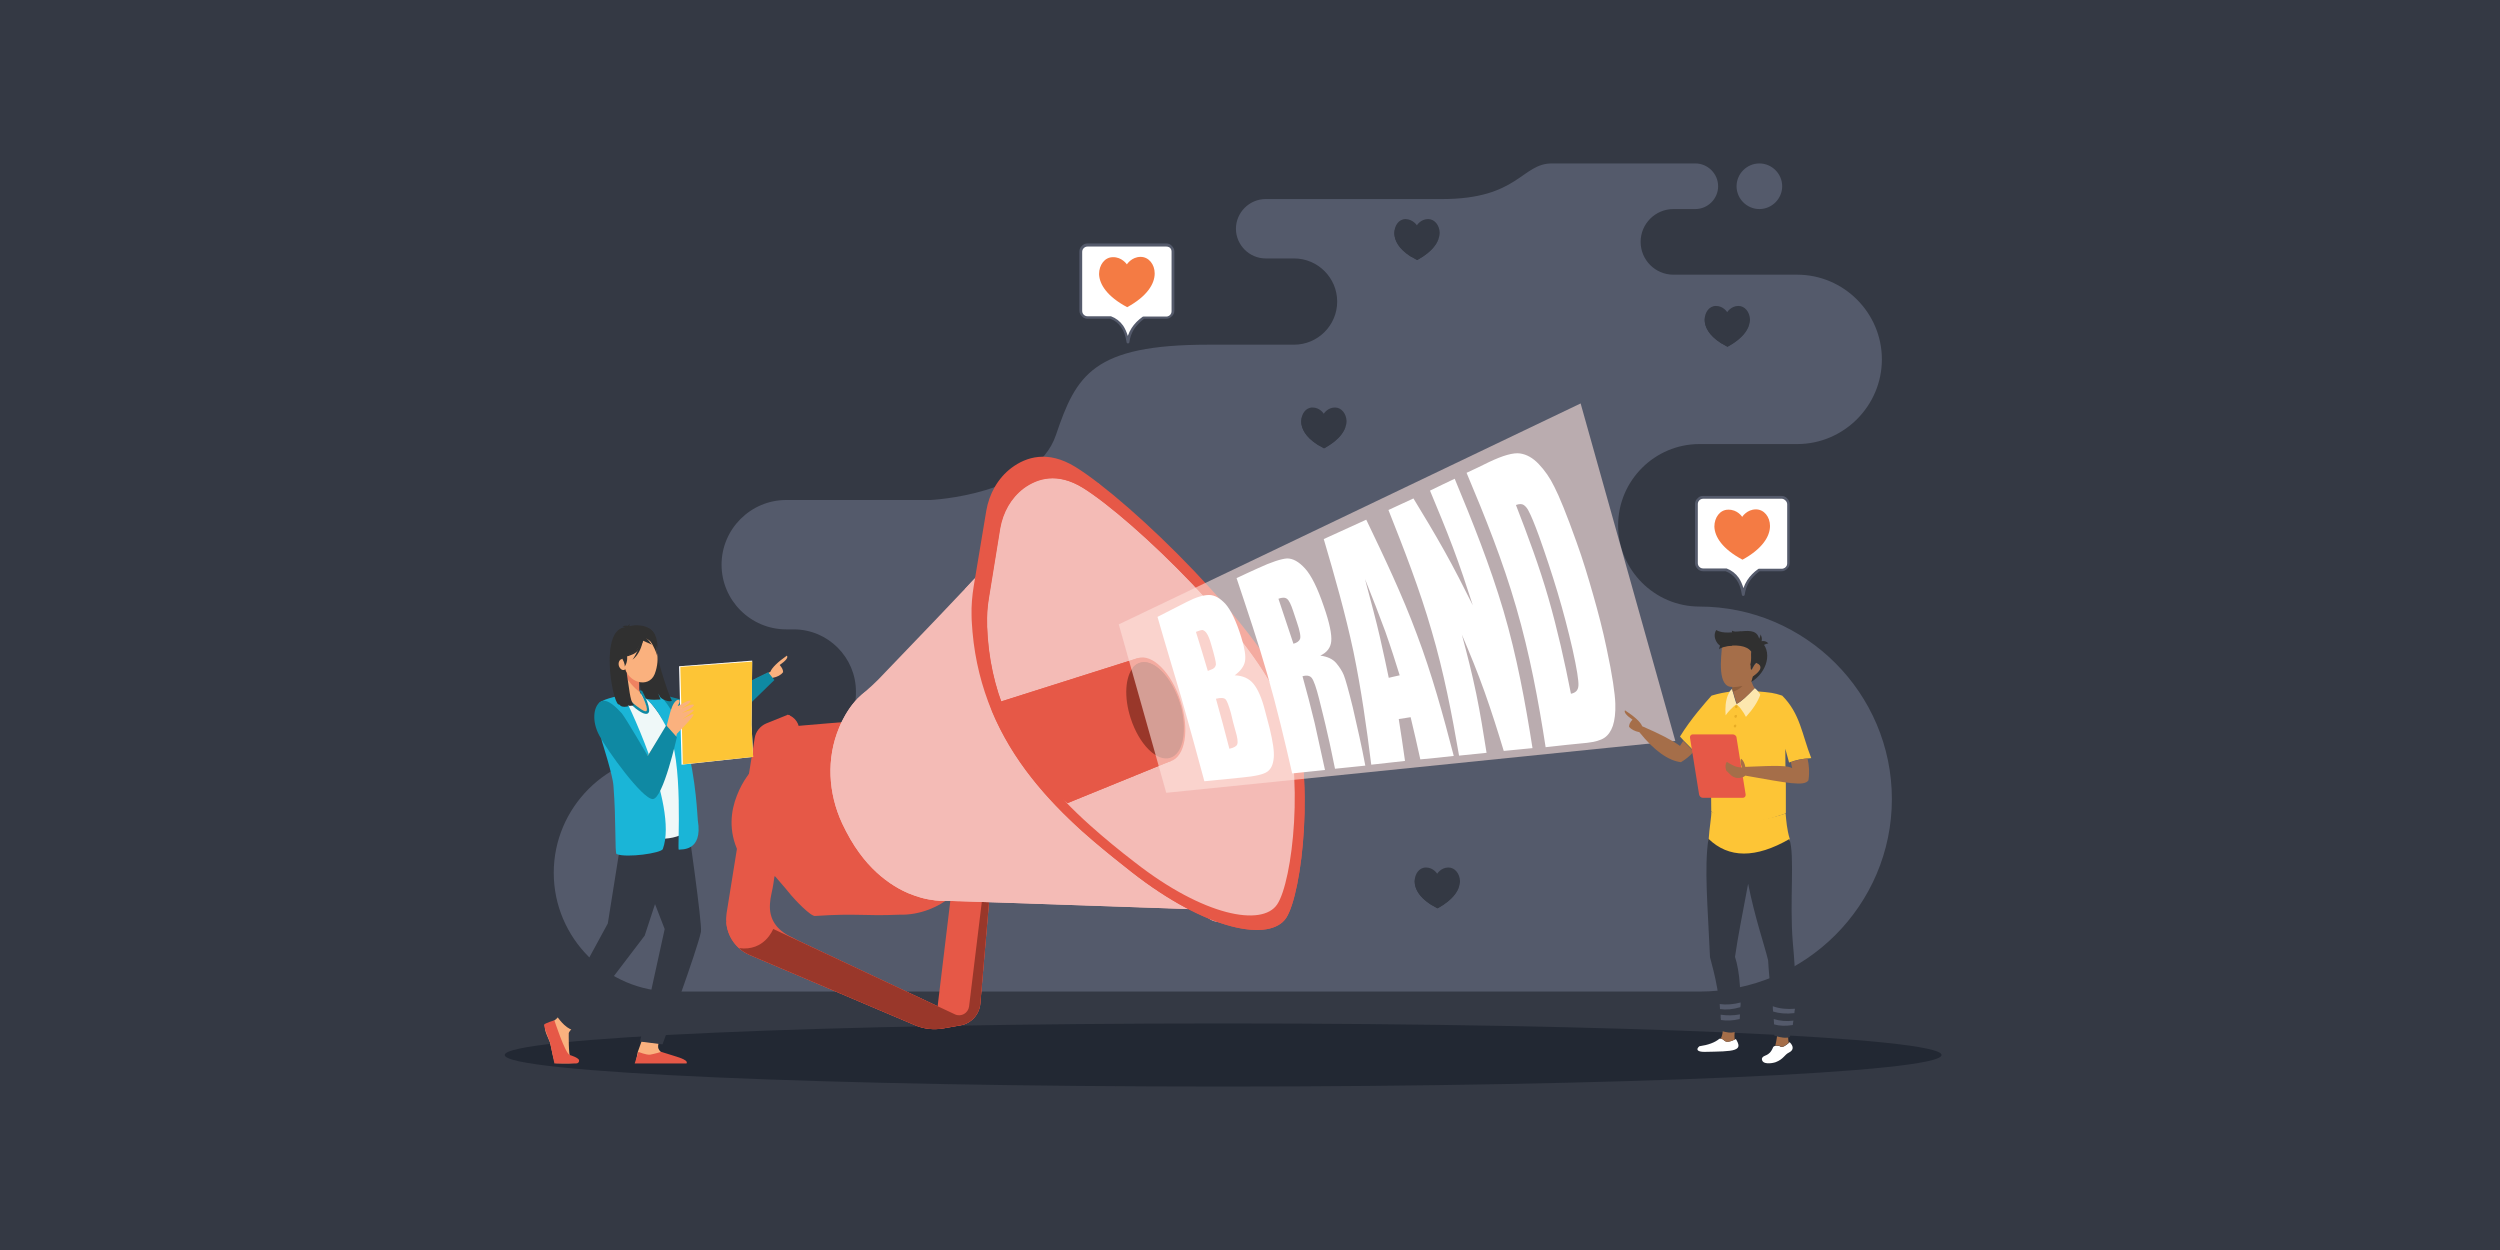 <?xml version="1.0" encoding="UTF-8"?>
<!-- Generator: Adobe Illustrator 27.0.1, SVG Export Plug-In . SVG Version: 6.00 Build 0)  -->
<svg xmlns="http://www.w3.org/2000/svg" xmlns:xlink="http://www.w3.org/1999/xlink" version="1.1" id="Layer_1" x="0px" y="0px" viewBox="0 0 800 400" style="enable-background:new 0 0 800 400;" xml:space="preserve">
<style type="text/css">
	.st0{fill:#343944;}
	.st1{fill:#43BDA4;stroke:#343944;stroke-width:3;stroke-linecap:round;stroke-linejoin:round;stroke-miterlimit:10;}
	.st2{fill:none;stroke:#343944;stroke-width:3;stroke-linecap:round;stroke-linejoin:round;stroke-miterlimit:10;}
	.st3{fill:#FDC536;stroke:#343944;stroke-width:3;stroke-linecap:round;stroke-linejoin:round;stroke-miterlimit:10;}
	.st4{fill:#FDC536;stroke:#FDC536;stroke-width:3;stroke-linecap:round;stroke-linejoin:round;stroke-miterlimit:10;}
	.st5{fill:#E65847;stroke:#343944;stroke-width:3;stroke-linecap:round;stroke-linejoin:round;stroke-miterlimit:10;}
	.st6{fill:#FFFFFF;}
	.st7{fill:none;stroke:#343944;stroke-width:3;stroke-miterlimit:10;}
	.st8{fill-rule:evenodd;clip-rule:evenodd;fill:#545A6B;}
	.st9{fill-rule:evenodd;clip-rule:evenodd;fill:#222833;}
	.st10{fill-rule:evenodd;clip-rule:evenodd;fill:#E65847;}
	.st11{fill-rule:evenodd;clip-rule:evenodd;fill:#99372A;}
	.st12{fill-rule:evenodd;clip-rule:evenodd;fill:#F4BBB6;}
	.st13{opacity:0.6;}
	.st14{fill-rule:evenodd;clip-rule:evenodd;fill:#FDE2DC;}
	.st15{fill-rule:evenodd;clip-rule:evenodd;fill:#FFFFFF;}
	.st16{display:none;}
	.st17{display:inline;}
	.st18{fill-rule:evenodd;clip-rule:evenodd;fill:#FAB17E;}
	.st19{fill-rule:evenodd;clip-rule:evenodd;fill:#F4A36A;}
	.st20{fill-rule:evenodd;clip-rule:evenodd;fill:#415DAA;}
	.st21{fill-rule:evenodd;clip-rule:evenodd;fill:#F09A5A;}
	.st22{fill-rule:evenodd;clip-rule:evenodd;fill:#274391;}
	.st23{fill-rule:evenodd;clip-rule:evenodd;fill:#4C67B0;}
	.st24{fill-rule:evenodd;clip-rule:evenodd;fill:#EF8261;}
	.st25{fill-rule:evenodd;clip-rule:evenodd;fill:#DFECF9;}
	.st26{fill-rule:evenodd;clip-rule:evenodd;fill:#4F8ECB;}
	.st27{fill-rule:evenodd;clip-rule:evenodd;fill:#659FD5;}
	.st28{fill:#274391;}
	.st29{fill-rule:evenodd;clip-rule:evenodd;fill:#165BA4;}
	.st30{fill:#F79676;}
	.st31{fill-rule:evenodd;clip-rule:evenodd;fill:#A8CEED;}
	.st32{fill-rule:evenodd;clip-rule:evenodd;fill:#FDC536;}
	.st33{fill-rule:evenodd;clip-rule:evenodd;fill:#A56E49;}
	.st34{fill-rule:evenodd;clip-rule:evenodd;fill:#343944;}
	.st35{fill-rule:evenodd;clip-rule:evenodd;fill:#E8AD25;}
	.st36{fill-rule:evenodd;clip-rule:evenodd;fill:#FDE7AE;}
	.st37{fill-rule:evenodd;clip-rule:evenodd;fill:#303030;}
	.st38{fill-rule:evenodd;clip-rule:evenodd;fill:#8D5D3B;}
	.st39{fill-rule:evenodd;clip-rule:evenodd;fill:#BDDAF2;}
	.st40{fill-rule:evenodd;clip-rule:evenodd;fill:#0F89A3;}
	.st41{fill-rule:evenodd;clip-rule:evenodd;fill:#EFF8F8;}
	.st42{fill-rule:evenodd;clip-rule:evenodd;fill:#1AB5D7;}
	.st43{fill:#303030;}
	.st44{fill-rule:evenodd;clip-rule:evenodd;fill:#F47B44;}
</style>
<rect class="st0" width="800" height="400"></rect>
<g>
	<g>
		<g>
			<path class="st8" d="M563,66.9c-4,0-7.3-3.3-7.3-7.3c0-4,3.3-7.3,7.3-7.3c4,0,7.3,3.3,7.3,7.3C570.3,63.6,567,66.9,563,66.9     L563,66.9z M254.1,241.3h-38.9c-20.9,0-38,17.1-38,38l0,0c0,20.9,17.1,38,38,38h328.6c33.9,0,61.6-27.7,61.6-61.6l0,0     c0-33.9-27.7-61.6-61.6-61.6l0,0c-14.3,0-26-11.7-26-26l0,0c0-14.3,11.7-26,26-26h31.3c14.9,0,27.1-12.2,27.1-27.1l0,0     c0-14.9-12.2-27.1-27.1-27.1h-39.6c-5.8,0-10.5-4.7-10.5-10.5l0,0c0-5.8,4.7-10.5,10.5-10.5h7c4,0,7.3-3.3,7.3-7.3l0,0     c0-4-3.3-7.3-7.3-7.3h-26.2c0,0-10,0-19.7,0c-9.7,0-10.7,11.4-35.1,11.4c-37.7,0-18.8,0-56.5,0c-5.2,0-9.5,4.3-9.5,9.5l0,0     c0,5.2,4.3,9.5,9.5,9.5h9.1c7.6,0,13.8,6.2,13.8,13.8v0c0,7.6-6.2,13.8-13.8,13.8h-27.4c-37,0-42.3,9.7-48.8,28.9     c-6.5,19.3-40.2,20.8-40.2,20.8h-46.1c-11.4,0-20.7,9.3-20.7,20.7l0,0c0,11.4,9.3,20.7,20.7,20.7h2.4c11,0,19.9,9,19.9,19.9l0,0     C274.1,232.3,265.1,241.3,254.1,241.3L254.1,241.3z"></path>
		</g>
		<g>
			<path class="st9" d="M391.4,327.5c127,0,229.9,4.5,229.9,10.1c0,5.6-102.9,10.1-229.9,10.1c-127,0-229.9-4.5-229.9-10.1     C161.5,332,264.4,327.5,391.4,327.5z"></path>
		</g>
	</g>
	<g>
		<g>
			<path class="st10" d="M245.2,253.3c-0.2,0.2-0.5,4.4-1,9.1c2.8-2.8,5.5-6.8,7.1-9.5c-0.3-1.1-0.5-2.2-0.6-3.1l-5.2-5.1l8-3.6     l3.1,0.6c1-0.2,1.7-0.2,1.7-0.2s20,4.2,20.2,4.6c0,0,0,0.1-0.1,0.2l4.2,0.2c0,0,12.8,23.2,12.4,24.8l0.6,0.7     c2.8,1.7,13.9,4.7,8.1,13.4c-0.4,0.6-0.9,1.1-1.3,1.6c1.8-0.5,2.5-0.6,1.7,0.1c-3.4,2.9-9.5,5.8-16.3,5.6     c-11.5,0.5-13.3-0.5-26.8,0.4c-1.4,0.5-7-5.6-7.9-6.7l-1.9-2.3l-3.1-3.6c-1.7-0.5-2.9-1.2-3.2-2.2c-0.4-1-0.6-2.4-0.7-3.9     c-0.6-0.1-1.3-0.5-1.9-1.4c-1.2,4.1-3.1,5.6-5.8,0.1c-0.1-0.1-0.1-0.3-0.2-0.4c-3.3-6.9-2.4-13.3-0.5-18.1l0,0     c1.9-5,4.8-8.1,4.8-8.1S245.8,252.6,245.2,253.3z"></path>
		</g>
		<g>
			<path class="st10" d="M255.3,232.3l2.2-0.2l5.9-0.5l7.2-0.6l-0.7,1.6l-1.6,22.7l-6.6-5l-1.1-1.4c0,0-2.6-4.8-7.9-3.8     C247.4,246.2,255.3,232.3,255.3,232.3z"></path>
		</g>
		<g>
			<path class="st10" d="M252,228.7c2.5,0.7,4.1,3.2,3.7,5.7c-0.8,4.9-1.7,9.7-2.5,14.6c-1.5,8.9-3,17.8-4.5,26.7     c-0.4,2.3-0.9,4.6-1.2,7c-0.3,2.2-1,4.3-1.1,6.4c-0.4,5.1,2.2,8.5,6.7,10.7c9.1,4.3-6.9,5-7.7,3.3c-0.8-1.7-9.5-11-9-11.6     C236.8,290.9,252,228.7,252,228.7z"></path>
		</g>
		<g>
			<path class="st10" d="M312.6,315.8l0.6,1.5c0,0-0.4,1.6-1.2,3.5c-0.2,1.5-0.4,2.7-0.6,3.3c-0.4,1.5-1.8,2.1-3.4,2.1     c-1.3,0.7-2.7,0.6-4.4-0.8c-2.1-0.6-3.8-1.4-3.8-1.4l4.3-35.7l11.7-1C315.6,287.3,313.9,304.7,312.6,315.8z"></path>
		</g>
		<g>
			<path class="st10" d="M316.6,287.4l-2.9,33.8c-0.3,3.4-2.9,6.3-6.3,6.9l-5.6,1c-3,0.5-6.1,0.2-8.9-1l-53-22.5     c-4.4-1.9-7.2-6-7.5-10.6c-0.1-0.9,0-1.8,0.1-2.7l9-56.1c0.3-2.1,1.8-3.9,3.7-4.7l6.7-2.7c0.5-0.2,1,0.2,0.9,0.7l-8.5,62.2     c-0.3,2.3,0.9,4.5,3,5.5l58.2,27.4c2,0.9,4.2-0.4,4.5-2.5l4.2-34.5L316.6,287.4z"></path>
		</g>
		<g>
			<path class="st10" d="M316.6,287.4l-2.9,33.8c-0.3,3.4-2.9,6.3-6.3,6.9l-5.6,1c-3,0.5-6.1,0.2-8.9-1l-53-22.5     c-1.3-0.6-2.5-1.3-3.4-2.2c-2.4-2.1-3.9-5.2-4.1-8.4c1,1,2.1,1.5,3.3,1.7c3.7,0.6,7.1-2.3,7.6-6l8.7-61.8c0.5-0.2,1,0.2,0.9,0.7     l-8.5,62.2c-0.3,2.3,0.9,4.5,3,5.5l0.1,0l58.1,27.3c2,0.9,4.2-0.4,4.5-2.5l4.2-34.5L316.6,287.4z"></path>
		</g>
		<g>
			<path class="st11" d="M316.6,287.4l-2.9,33.8c-0.3,3.4-2.9,6.3-6.3,6.9l-5.6,1c-3,0.5-6.1,0.2-8.9-1l-53-22.5     c-1.3-0.6-2.5-1.3-3.4-2.2c8.2,1.1,10.9-6.1,10.9-6.1l0.1,0l58.1,27.3c2,0.9,4.2-0.4,4.5-2.5l4.2-34.5L316.6,287.4z"></path>
		</g>
		<g>
			<path class="st12" d="M380.2,290.9l-63.7-2.2l-12.6-0.4h-0.1c-0.6,0-1.2,0-1.8,0c-1,0-3.7-0.1-7.1-1c-2.5-0.7-5.5-1.8-8.7-3.8     c-3.7-2.3-7.7-5.7-11.3-10.7c-1.9-2.6-3.7-5.7-5.4-9.3c-4.5-9.7-5.1-20.8-1-30.6c0.6-1.6,1.4-3,2.2-4.4c1.2-2,2.5-3.7,3.8-5.1     c0.4-0.4,0.9-0.8,1.3-1.2c0.4-0.3,0.8-0.7,1.2-1c1.4-1.2,2.7-2.4,4-3.7l2.4-2.5l16.3-17l9.2-9.7l2.7-2.9l2-2.1l0.5-0.6l0.2,0.3     l4.2,6.9l5.4,8.8l31.5,51.7l23.4,38.3L380.2,290.9z"></path>
		</g>
		<g>
			<path class="st12" d="M380.2,290.9l-63.7-2.2l-12.6-0.4h-0.1c-0.6,0-1.2,0-1.8,0c-1,0-3.7-0.1-7.1-1c-2.5-0.7-5.5-1.8-8.7-3.8     c-3.7-2.3-7.7-5.7-11.3-10.7c-1.9-2.6-3.7-5.7-5.4-9.3c-4.5-9.7-5.1-20.8-1-30.6c1.6-3.9,3.7-7.2,6-9.4c0.4-0.4,0.9-0.8,1.3-1.2     c0.4-0.3,0.8-0.7,1.2-1c0,3.8,0.2,8.8,0.4,15.1c0.6,18.4,30.1,5.1,28.4-9.1c-1.4-11,1.7-30.4,3.1-38.9l2.7-2.9c1.5,1,4,2.5,7,4.5     l36.9,60.5l23.4,38.3L380.2,290.9z"></path>
		</g>
		<g>
			<path class="st12" d="M375.2,284.9c-11.5-6.2-25.9-16-37.5-30.6c-4.7-13.4,15.8-24.5,16.5-25.7c0.1-0.2,0.8-1,1.9-2.2     c1.9-9.7,3.6-17.8,4.1-18c0.7-0.3,8.2-1.1,15.3-1.8l0.8-0.8c0.2-0.2,4.2-0.1,9,0l2.3-0.2c0.2,0,0.4,0.1,0.8,0.3     c6,0.1,12,0.3,12,0.3s0.5,0.6,1.3,1.5l0.3-0.3l0.4,1.2c2.4,3,6.3,8.2,7.6,12.7l1.6,1.1l1.5,16.2l1.3,3.6l0,4.4     c0.2,0.6,0.4,1.2,0.6,1.8c2.6,10.8-0.8,28.5-2.5,36l0.1,0.1l-0.2,0.3c-0.4,2-0.8,3.1-0.8,3.1l-0.9-0.3l-2.6,4.3     c1.1,0.1,1.7,0.1,1.7,0.1s-0.8,0.3-2.1,0.6l-1.2,2c0,0-1.4-0.3-3.6-0.8c-5.8,1.3-13.4,2.4-16.1,0.1     C385.1,292.5,380.3,288.8,375.2,284.9z"></path>
		</g>
		<g>
			<path class="st12" d="M403.7,209.7l-2,1l-0.1,0.1l-29,13.7l-6.9,3.3l-45.8,3.7c0,0-5.1-20.5-6.4-37.3c-0.3-3.7-0.4-7.1-0.3-10.2     c0.2-3.8,0.8-6.9,1.9-8.9c6.5-10.9,8.8-19.2,8.8-19.2l13.9-5.7l13.6,4.5L403.7,209.7z"></path>
		</g>
		<g>
			<path class="st10" d="M374.7,243.5l-33.1,13.5c-12.2-9.1-22.3-32.2-22.3-32.2l44.8-14.2l8.4,26.3L374.7,243.5z"></path>
		</g>
		<g>
			<path class="st10" d="M374.7,243.5l-33.1,13.5c-12.2-9.1-22.3-32.2-22.3-32.2l44.8-14.2l-27.9,15c-2.7,1.5-3.9,4.8-2.7,7.6     c2,4.6,6.7,7.4,11.7,6.8l27.3-3.1L374.7,243.5z"></path>
		</g>
		<g>
			<path class="st10" d="M377.8,224.4c2.9,9.1,1.5,17.7-3.2,19.2c-4.7,1.5-10.8-4.7-13.7-13.8c-2.9-9.1-1.5-17.7,3.2-19.2     C368.8,209.1,374.9,215.3,377.8,224.4z"></path>
		</g>
		<g>
			<path class="st11" d="M374.5,242.5c-4.3,1.4-10-4.3-12.7-12.7c-2.2-6.8-1.7-13.2,0.8-16.2c0.6-0.7,1.3-1.2,2.2-1.5     c4.3-1.4,10,4.3,12.7,12.7c0.3,0.8,0.5,1.7,0.7,2.5C379.8,234.7,378.4,241.3,374.5,242.5z"></path>
		</g>
		<g>
			<path class="st11" d="M378.1,227.3c-0.6,0.7-1.3,1.2-2.2,1.5c-4.3,1.4-10-4.3-12.7-12.7c-0.3-0.8-0.5-1.7-0.7-2.5     c0.6-0.7,1.3-1.2,2.2-1.5c4.3-1.4,10,4.3,12.7,12.7C377.7,225.6,377.9,226.5,378.1,227.3z"></path>
		</g>
		<g>
			<path class="st10" d="M410.2,226.2l-0.1-0.2c-7.6-21.3-47.3-59.8-63.6-69.9c-8.2-5-14.5-3-18.9,0.2c-4.1,3.1-6.6,7.7-7.5,12.7     l-3.6,22.2c-0.5,2.9-0.7,5.8-0.6,8.8c0,0.2,0,0.4,0,0.6c0.4,10.3,2.5,19.4,5.9,27.5l0,0.1c6.1,14.7,16.2,26.2,26.9,35.8     c4.8,4.3,9.7,8.3,14.4,11.9c22.1,17.3,40.8,20.7,45.6,13.5C413.6,282.1,417.7,247.5,410.2,226.2L410.2,226.2z M411.6,293.7     c-5.2,7.9-25.5,4.1-49.4-14.6c-5.2-4.1-10.6-8.4-15.9-13.1c-11.4-10.3-22.3-22.6-28.9-38.4l-0.1-0.3c-3.1-7.5-5.3-15.9-6.1-25.1     c-0.1-1.7-0.3-3.4-0.3-5.2c-0.1-3.2,0.2-6.4,0.7-9.5l4-24c0.9-5.4,3.7-10.5,8.1-13.8c4.7-3.5,11.6-5.7,20.4-0.3     c17.7,10.9,60.6,52.6,68.9,75.6l0.1,0.2C421.1,248.3,416.7,285.8,411.6,293.7z"></path>
		</g>
		<g>
			<path class="st10" d="M411.1,228.5c-0.3-0.8-0.6-1.6-1-2.4l-0.1-0.2c-7.6-21.3-47.3-59.8-63.6-69.9c-8.2-5-14.5-3-18.9,0.2     c-4.1,3.1-6.6,7.7-7.5,12.7l-3.6,22.2c-0.5,2.9-0.7,5.8-0.6,8.8c0.3,10.6,2.5,19.8,5.9,28.1l0,0.1c8.5,22.7,26.5,37.9,42.4,50.3     c22.1,17.3,40.8,20.7,45.6,13.5C414.7,284.7,418.7,249.8,411.1,228.5L411.1,228.5z M411.6,293.7c-5.2,7.9-25.5,4.1-49.4-14.6     c-16.5-12.9-35.1-28.5-44.7-51.5l-0.1-0.3c-3.1-8.3-5.1-17.4-5.4-27.7c-0.1-3.2,0.2-6.4,0.7-9.5l4-24c0.9-5.4,3.7-10.5,8.1-13.8     c4.7-3.5,11.6-5.7,20.4-0.3c17.1,10.5,57.8,49.8,67.9,73.2C421.1,248.3,416.7,285.8,411.6,293.7z"></path>
		</g>
	</g>
	<g class="st13">
		<polygon class="st14" points="505.8,129.1 536.1,237.1 373.2,253.7 365.6,226.7 358,199.8   "></polygon>
	</g>
	<g>
		<path class="st15" d="M370.4,197.4c3.1-1.6,6.2-3.2,9.4-4.8c2.9-1.5,5.3-2.2,7.1-2.2c1.8,0,3.5,1,5.2,2.8    c1.7,1.9,3.5,5.5,5.1,10.7c1.1,3.5,1.5,6.1,1.2,7.7c-0.3,1.6-1.4,3.1-3.3,4.5c2.6,0.1,4.6,1,6,2.7c1.4,1.7,2.7,4.6,3.7,8.6    c0.5,1.9,1,3.8,1.5,5.7c1,4.2,1.5,7.3,1.3,9.4c-0.2,2.1-0.8,3.5-2,4.4c-1.2,0.9-3.9,1.5-8.1,1.9c-4,0.4-8.1,0.8-12.1,1.2    c-2.4-8.8-4.8-17.7-7.3-26.5C375.6,215,372.9,206.2,370.4,197.4L370.4,197.4z M382.7,202.2c1.3,4.2,2.6,8.4,3.8,12.5    c0.4-0.2,0.8-0.3,1-0.4c1-0.3,1.5-0.9,1.6-1.7c0-0.8-0.5-2.9-1.5-6.3c-0.5-1.8-1-3-1.5-3.7c-0.4-0.6-0.9-0.9-1.3-1    C384.4,201.6,383.7,201.8,382.7,202.2L382.7,202.2z M389.1,223.6c0.7,2.7,1.5,5.3,2.2,8c0.7,2.7,1.4,5.3,2.1,8    c1.4-0.3,2.3-0.8,2.5-1.4c0.3-0.7,0.1-2.2-0.6-4.5c-0.5-1.8-1-3.6-1.4-5.5c-0.7-2.5-1.3-4-1.7-4.4    C391.7,223.3,390.7,223.2,389.1,223.6L389.1,223.6z M395.7,185c3.4,10.2,6.9,20.5,9.9,31c3,10.5,5.5,21,7.9,31.5    c3.5-0.4,7-0.7,10.5-1.1c-1.1-5-2.2-10-3.3-15c-1.2-5-2.5-10-3.9-15c1.4-0.4,2.4-0.2,3,0.6c0.6,0.8,1.4,3,2.3,6.6    c0.9,3.7,1.9,7.5,2.7,11.2c0.9,3.7,1.6,7.5,2.4,11.2c3.2-0.3,6.5-0.7,9.7-1c-0.6-3.1-1.2-6.2-1.9-9.3c-0.7-3.1-1.4-6.2-2.1-9.3    c-1.4-5.7-2.4-9.2-2.9-10.4c-0.5-1.2-1.3-2.5-2.4-3.8c-1.1-1.3-2.8-2.1-5.1-2.4c2.1-1,3.3-2.5,3.5-4.6c0.2-2.1-0.5-5.8-2.4-11.2    c-2-5.9-4-9.9-6-12.1c-2-2.2-3.9-3.2-5.7-3.2c-1.8,0.1-5,1.1-9.5,3.2C400.2,182.9,398,183.9,395.7,185L395.7,185z M409.1,191.6    c1.1-0.4,2-0.5,2.7,0c0.7,0.5,1.3,1.8,2,3.9c0.4,1.2,0.8,2.4,1.2,3.6c1,2.9,1.3,4.7,1,5.4c-0.3,0.7-1,1.2-2.1,1.5    C412.3,201.2,410.7,196.4,409.1,191.6L409.1,191.6z M437.2,166.3c5.7,11.9,11.5,24,16.2,36.7c4.8,12.7,8.4,25.8,11.8,38.9    c-3.6,0.4-7.1,0.8-10.7,1.1c-1-4.5-2-9-3.1-13.5c-1.3,0.2-2.5,0.4-3.8,0.6c0.7,4.5,1.4,9,2,13.4c-3.6,0.4-7.2,0.8-10.8,1.2    c-1.5-12-3.2-24.1-5.7-36.2c-2.6-12.2-6-24.1-9.5-36C428,170.5,432.6,168.4,437.2,166.3L437.2,166.3z M447.9,216.1    c-1.2,0.3-2.4,0.5-3.5,0.8c-0.7-3.3-1.6-7.7-2.8-12.9c-1.2-5.3-2.9-11.5-4.8-18.7c2.4,6,4.6,11.6,6.5,16.8    C445.1,207.2,446.6,211.9,447.9,216.1L447.9,216.1z M465.5,153.2c-2.7,1.3-5.3,2.5-7.9,3.8c2.5,6,5,12,7.3,18.1    c2.3,6.1,4.4,12.4,6.4,18.6c-3-6-6-11.9-9.2-17.6c-3.2-5.7-6.5-11.2-9.8-16.6c-2.7,1.2-5.3,2.5-8,3.7c5,12.6,10,25.4,13.8,38.6    c3.9,13.2,6.5,26.7,8.8,40c2.9-0.3,5.9-0.6,8.8-0.9c-1-6.3-2-12.6-3.3-18.9c-1.3-6.3-2.9-12.6-4.6-18.9c2.6,6.1,5.1,12.2,7.3,18.4    c2.2,6.2,4.2,12.5,6.1,18.8c3-0.3,6.1-0.6,9.2-0.9c-2.3-14.6-5-29.4-9.3-44C476.8,180.9,471.2,166.9,465.5,153.2L465.5,153.2z     M469.3,151.3c2.4-1.1,4.7-2.2,7.1-3.4c4.6-2.2,7.9-3.1,10-2.8c2.1,0.3,4.1,1.4,6,3.4c1.9,2,3.6,4.4,5,7.3    c1.5,2.9,3.9,8.7,7.1,17.7c2,5.5,3.7,11.2,5.3,16.8c1.6,5.6,3.1,11.3,4.3,17.1c1.9,8.8,2.7,14.7,2.8,17.7c0.1,3-0.2,5.4-0.8,7.2    c-0.6,1.7-1.5,3-2.7,3.8c-1.2,0.8-3,1.3-5.5,1.6c-4.4,0.4-8.8,0.9-13.3,1.4c-2.3-14.9-5.1-29.9-9.4-44.7    C480.9,179.5,475.2,165.3,469.3,151.3L469.3,151.3z M485.1,161.6c1.1-0.4,1.9-0.4,2.5,0c0.6,0.4,1.2,1.1,1.7,2.2    c0.6,1.1,1.7,3.7,3.2,7.8c2.1,5.9,4.1,11.9,5.9,17.9c1.8,6,3.4,12.1,4.8,18.2c1.4,6.3,2,10.2,1.9,11.7c-0.1,1.5-0.9,2.3-2.4,2.6    c-2-10.2-4.3-20.5-7.2-30.6C492.6,181.3,488.9,171.4,485.1,161.6z"></path>
	</g>
	<g class="st16">
		<g class="st17">
			<path class="st18" d="M347.6,134.3c5.3-0.8,7.1-0.5,10.3,5.5c3.2,6,7.5,16.9,10,18.3c3.7,2.1,5,7.3,6.5,7     c1.5-0.2,2.5,0.4,0.9,1.8c-1.7,1.4-4.4,2.6-5.3,2.3c-0.9-0.2-1.6-4.2-4-5.5c-2.4-1.3-1.7-2.4-1.5-3.5c0.2-1.1-7-6.4-12.4-12.9     c-3.3-4-5-6.6-5.3-9C346.5,135.9,347.6,134.3,347.6,134.3z"></path>
		</g>
		<g class="st17">
			<path class="st19" d="M360.7,156.1c-1.2-3.1-2.5-8.3-3.6-13c-1.6-6.7-3.4-8.3-4.5-9c-1.3-0.3-2.9-0.2-5,0.1c0,0-1.1,1.6-0.8,4     c0.3,2.4,2,5,5.3,9C354.9,150.7,358.2,153.8,360.7,156.1z"></path>
		</g>
		<g class="st17">
			<path class="st20" d="M349.2,139.6c0,0-1.4,10.6-2.7,11.7c-0.9,0.8-1.6,0.8-2.3-2.3c-0.7-3.2,1-15,1-15L349.2,139.6z"></path>
		</g>
		<g class="st17">
			<polygon class="st21" points="348.1,145.4 335.1,147.5 342.4,137 348,135.9 351.4,136.6    "></polygon>
		</g>
		<g class="st17">
			<path class="st19" d="M321,134.7c-4.6,8.3-1.5,13.6,4.1,14.1c5.6,0.5,14.5-0.5,19.6-4.8c5.2-4.3,9.4-8.8,8.8-9.5     C353,133.9,321,134.7,321,134.7z"></path>
		</g>
		<g class="st17">
			<path class="st18" d="M347.2,140.9c0.9-2.8,2-5,4.1-5.1c2.2,0,3.6,1.1,3.7,4.7c0.1,4.3,0.3,18.6,0.1,25     c-0.2,4.8,1.3,6.4,1.1,11.4c-0.1,3.8,3.9,1.9,2.4,3.8c-1.1,1.3-4.3,0.9-6.2,0.7c-1.7-0.2,0.9-5.5-1.5-6.9     c-2.1-1.2-2.1-3.1-0.8-4.6c1.3-1.5,0.1-5.8-0.7-8.9c-0.9-3.1-2.2-6.4-3.1-13.6C346,145.5,346.6,142.7,347.2,140.9z"></path>
		</g>
		<g class="st17">
			<path class="st22" d="M357.2,179.3c-0.7,0.2-1.5,0.4-2.2,0.5c-1.5,0-1.9-1.6-2-3.7c-0.1-1.9-1.5-4.9-2.9-6.1c0,0-0.1,0.1-0.1,0.1     c-1.3,1.5-1.3,3.4,0.8,4.6c2.4,1.4-0.2,6.6,1.5,6.9c2,0.2,5.1,0.7,6.2-0.7C359.6,179.6,358.4,179.5,357.2,179.3z"></path>
		</g>
		<g class="st17">
			<path class="st22" d="M374.3,165.1c-0.6,0.5-1.3,1.1-2,1.5c-1.5,0.7-2.8-0.4-4.1-2.3c-1.2-1.6-2.4-4-4.5-4.4c0,0,0,0.1,0,0.1     c-0.5,1.9-1.2,4,1.6,4.1c3.2,0.1,3.5,5.9,5.4,5.3c2.1-0.7,5.6-1.9,6-3.6C376.9,164.2,375.5,164.7,374.3,165.1z"></path>
		</g>
		<g class="st17">
			<path class="st22" d="M350.4,169.5c0,0-2.1,2.2-1.9,3.1c0.2,0.9,0.8,3.2,1,5c0.1,1.8,0.2,3.9,0.2,3.9s0.8,0,0.8-0.2     c0.1-0.2,0.5-7.3,0.5-7.3L350.4,169.5z"></path>
		</g>
		<g class="st17">
			<path class="st22" d="M363.6,159.9c0,0-0.9,3-0.2,3.7c0.7,0.7,0.9,2.3,2,3.9c1.1,1.5,2.4,3.3,2.4,3.3s0.8-0.4,0.7-0.6     c-0.1-0.2-3.6-6.6-3.6-6.6L363.6,159.9z"></path>
		</g>
		<g class="st17">
			<path class="st23" d="M318.8,134c0,0-2.1,8.8-0.3,13.2c0.9,2.2,2.3,2.5,7.9,2.3c5.4-0.1,12.3-0.3,14.1-0.3     c2.3-0.1,4.8,2.5,4.8,2.5s-1.6-6.5-0.5-11.7c1.1-5.2,2.9-5.6,2.9-5.6l-2.3-0.3H318.8z"></path>
		</g>
		<g class="st17">
			<path class="st22" d="M329.8,89c0,0-1.3,8.4-1.5,11.7c-0.1,1.7-0.3,3,0.8,4.1c0,0-2.6,0.3-3.5-0.5c0,0,0.2,0.4,0.3,0.5     c0,0-2.9,0.1-4.1-0.8c-1.8-1.2-0.6-25.6,8.1-23.6c0,0,8-0.7,7.4,7.2c0.1,9.4,0.9,17.4,1.5,19c-0.9,0.5-3.1-1.2-3.4-1.9     c-0.2-0.7-0.4-1.4-0.4-1.6c0,0,0.3,2.3,0.4,2.4c0,0-3.2-0.4-4.6-1.4C329.4,103,329.4,90.6,329.8,89z"></path>
		</g>
		<g class="st17">
			<path class="st22" d="M326.5,95.1c0-0.1,0.1-0.2,0.1-0.3c-0.2-0.8-0.3-1.7-0.2-2.8c-0.8-0.7-2.5-0.1-3.9,0.3     c-0.6,5.8-0.6,11.6-0.3,12.1c0.7,0.9,2.5,0.8,2.5,0.8c-0.1-0.2-0.2-0.5-0.2-0.5c0.5,0.7,2.1,0.5,2.1,0.5     c-0.6-1.1-0.5-2.4-0.5-4.1C326.1,99.7,326.3,97.3,326.5,95.1z"></path>
		</g>
		<g class="st17">
			<path class="st18" d="M338.1,105.4h-17.3c1.2-3.1,3-5.3,4.3-5.6c0.7-0.2,1.9-3.1,1.9-7.3l0.3,0.4l5.4,1.1c0,0-0.1,1.7-0.1,3.3     c0,1.3,0.1,2.7,0.4,2.9c0.4,0,0.7,0.1,0.7,0.1S336.7,102.3,338.1,105.4z"></path>
		</g>
		<g class="st17">
			<path class="st24" d="M332.8,94c0,0-0.1,1.7-0.1,3.3c-3-0.1-4.6-2.9-5.3-4.4L332.8,94z"></path>
		</g>
		<g class="st17">
			<path class="st18" d="M326.6,91.1c0-4.5-0.9-7.5,3.6-7.7c4.6-0.3,5.5,1.4,5.8,2.9c0.2,0.9,0.2,4.5-0.4,6.9     C334.1,99,326.6,94,326.6,91.1z"></path>
		</g>
		<g class="st17">
			<path class="st18" d="M353.1,118.5c0,0,2.4-2,3.3-2c0.9,0,2.5-0.4,2.4-0.2c-0.1,0.3-1.4,0.6-1.2,0.8c0.2,0.1,2.2-0.4,2.8-0.1     c0.6,0.3,1.9,1.7,0.8,2.2c-1.1,0.6-4.2,1.5-5,1.4c-0.8-0.1-2.7-0.2-2.7-0.2L353.1,118.5z"></path>
		</g>
		<g class="st17">
			<path class="st25" d="M338.7,120.9c0,8.5,1.2,12.1,1.2,12.1s-7.6,3.9-16.7,1c-0.1,0-7.5-1.7-7.5-1.7c0.2-0.3,1.5-6.1,1.6-6.4     c1.9-4.1,3.4-5.9,3.6-7.2c0.4-2.4,0.4-4.8,0.2-7.1c-0.6-6.1-2.2-11.1-2.2-11.1c2.5-0.6,4.8-1.5,7.3-2.5c0.6,0.7,2.4,1.5,4,1.5     c1.8,0,2.4-0.8,2.3-1.7c1.9,1.1,3.5,2.1,3.5,2.1c1.6,2.8,5,5.6,5.2,10C341.4,110.9,338.7,120.7,338.7,120.9z"></path>
		</g>
		<g class="st17">
			<path class="st26" d="M326,98.4c1,0.6,1.9,1,2.7,1.3c1,0.3,1.9,0.4,2.6,0.2c0.8-0.2,1.4-0.6,1.8-1.2c0.1-0.2,0.2-0.4,0.3-0.7     l-0.7-0.2c-0.1,0.2-0.1,0.3-0.2,0.5c-0.3,0.5-0.7,0.8-1.3,0.9c-0.6,0.1-1.4,0.1-2.3-0.2c-0.8-0.2-1.6-0.6-2.6-1.2L326,98.4z"></path>
		</g>
		<g class="st17">
			<path class="st27" d="M326,134.3c0,0-1.1,3.9-4.8,3.4c-7.5-1.2-6.4-1.3-5.5-4.2c2.4-8.1,3-19.4,4.4-25.9c0.4-1.8,3.1-2.4,3.1-3.5     l3.1-6c0,0,4.6,10.4,4.9,13C331.5,113.7,326,134.3,326,134.3z"></path>
		</g>
		<g class="st17">
			<path class="st26" d="M323.4,118.8c-0.2,4.3-1.7,11.5-7.6,14.7c0,0,0,0-0.1,0c2.4-8.1,2.4-15.8,3.8-22.3     C322.7,110.5,323.5,116.5,323.4,118.8z"></path>
		</g>
		<g class="st17">
			<path class="st18" d="M316.8,128.2c0,0,2.7-0.6,3.4,0.2c0.7,0.8,1.1,2,0.4,2.4c-0.7,0.4-2.7-0.7-3.4-0.3     c-0.5,0.3-0.7,1.2-1.2,0.9c-0.5-0.3-1.1-2.3-1.1-2.3L316.8,128.2z"></path>
		</g>
		<g class="st17">
			<path class="st27" d="M326.4,98c0,0-7.2,0.3-9,1.9c-1.7,1.6-12.1,14.1-12.3,17.3c-0.2,3.3,9.1,12.6,9.1,12.6s2.6-0.6,3.7-2.2     c0,0-5.8-10.3-5.4-10.7c0.3-0.4,10.1-8.4,10.9-6.7C324.1,111.8,326.4,98,326.4,98z"></path>
		</g>
		<g class="st17">
			<path class="st27" d="M353.9,117.5c0,0-8.3,2.8-9.3,2.5c-1-0.2-2.5-11.4-3.3-15.2c-1-4.9-4.9-5.9-4.9-5.9l-3.7-1     c0,0,4.3,10.5,4.4,12.6c0.1,1.9,0.4,20.4,0.5,23.5h5.6c-0.4-0.5-0.9-2-1.2-6.4c2.9-0.5,12.3-5.3,12.3-5.3     C355.7,120,353.9,117.5,353.9,117.5z"></path>
		</g>
		<g class="st17">
			<path class="st22" d="M334,84c3.8,2.2,2.6,3.8,3.6,5.8c0,0,1.1-3.9-0.6-6.1C335,81.4,334,84,334,84z"></path>
		</g>
		<g class="st17">
			<path class="st22" d="M335.9,83.2c-0.5-0.2-0.9-0.2-1.1,0.1c0.1,0.8,0.5,1.4,1.1,1.8C335.7,84.7,335.7,84.1,335.9,83.2z"></path>
		</g>
		<g class="st17">
			<path class="st22" d="M330.2,81.6c0.7-0.2,1-0.5,0.9-1c-0.8-0.6-1.6-0.9-2.5-0.8C329.1,80,329.6,80.6,330.2,81.6z"></path>
		</g>
		<g class="st17">
			<path class="st22" d="M334,82.5c0,0-2.1,5.6-5.4,6.5c-3.2,0.8-4.6,0-4.6,0s2.5-2,3-5.4C327,83.5,332.4,79.8,334,82.5z"></path>
			<path class="st28" d="M326.1,89.5c-1.5,0-2.1-0.4-2.2-0.4l-0.3-0.2l0.2-0.2c0,0,2.4-2,2.9-5.3l0-0.1l0.1-0.1c0.1-0.1,3-2,5.2-2     c1,0,1.7,0.4,2.1,1.1l0.1,0.1l0,0.1c-0.1,0.2-2.2,5.8-5.5,6.6C327.8,89.4,326.9,89.5,326.1,89.5z M324.4,88.9     c0.3,0.1,0.8,0.2,1.7,0.2c0.8,0,1.6-0.1,2.5-0.4c2.9-0.7,4.9-5.5,5.2-6.2c-0.4-0.5-0.9-0.8-1.7-0.8c-1.9,0-4.4,1.6-4.9,1.9     C326.8,86.4,325.1,88.2,324.4,88.9z"></path>
		</g>
		<g class="st17">
			<path class="st22" d="M326.2,88.6c0.8-0.8,1.4-0.9,2-0.5c0.3,1.6,0,2.9-0.8,4C327.5,91.4,327.1,90.2,326.2,88.6z"></path>
		</g>
		<g class="st17">
			<path class="st22" d="M336.1,86c0.4-1.5,0.8-2,1.3-1.4c0.4,2.5,0.4,4.9-0.1,7C337.3,90.3,336.9,88.4,336.1,86z"></path>
		</g>
		<g class="st17">
			<path class="st22" d="M332.5,84.4c-0.5-1.5,1-1.4,1.8-1.1c1.8,1.8,3.1,3.8,3.9,5.8C336.9,87.9,332.4,85.7,332.5,84.4z"></path>
		</g>
		<g class="st17">
			<path class="st22" d="M330.3,81.5c-0.3-0.2-0.4-0.5-0.3-1c0.3-0.6,0.6-0.9,1-0.8C330.8,79.9,330.6,80.5,330.3,81.5z"></path>
		</g>
		<g class="st17">
			<path class="st26" d="M331,99.8c0.4-0.1,0.8,0.4,0.9,1c0.1,0.6-0.1,1.1-0.6,1.2c-0.4,0.1-0.8-0.4-0.9-1     C330.4,100.4,330.6,99.9,331,99.8z"></path>
		</g>
		<g class="st17">
			<path class="st26" d="M331.5,101.6c0.3,0,0.5,0.2,0.6,0.6c0.1,0.4-0.1,0.7-0.3,0.7c-0.3,0-0.5-0.2-0.6-0.6     C331.1,102,331.2,101.7,331.5,101.6z"></path>
		</g>
		<g class="st17">
			<path class="st26" d="M331.7,102.8c0.2,0,0.4,0.2,0.5,0.5c0.1,0.3-0.1,0.6-0.3,0.7c-0.2,0-0.4-0.2-0.5-0.5     C331.4,103.1,331.5,102.8,331.7,102.8z"></path>
		</g>
		<g class="st17">
			<g>
				<path class="st29" d="M331.9,89.3c-1.7-0.3-1.5-0.3-2.7,0.6c0.4-0.9,1.1-1.2,2-1.1C331.6,88.9,331.7,88.9,331.9,89.3z"></path>
			</g>
			<g>
				<path class="st29" d="M331,90.2c-0.2,0-0.3-0.1-0.4-0.4c0-0.2,0.1-0.4,0.2-0.5c0.2,0,0.3,0.1,0.4,0.4      C331.3,90,331.1,90.2,331,90.2z"></path>
			</g>
			<g>
				<path class="st29" d="M333.4,89.2c1.4-0.8,1.2-0.7,2.6-0.2c-0.6-0.7-1.4-0.8-2.2-0.4C333.5,88.7,333.5,88.7,333.4,89.2z"></path>
			</g>
			<g>
				<path class="st29" d="M334.5,89.8c0.2,0,0.3-0.2,0.3-0.4c0-0.2-0.2-0.4-0.3-0.4c-0.2,0-0.3,0.2-0.3,0.4      C334.2,89.6,334.4,89.8,334.5,89.8z"></path>
			</g>
			<g>
				<path class="st30" d="M332.5,92.8c-0.1,0-0.1,0-0.1-0.1c0-0.1,0-0.1,0.1-0.1l0.4-0.1c0.2,0,0.3-0.1,0.3-0.1c0,0,0-0.1,0-0.3      c0-0.1-0.1-0.3-0.2-0.5c-0.1-0.3-0.3-0.7-0.4-1.3c0-0.1,0-0.1,0.1-0.1c0.1,0,0.1,0,0.1,0.1c0.1,0.5,0.2,0.9,0.4,1.2      c0.1,0.2,0.1,0.4,0.2,0.5c0,0.2,0,0.4,0,0.5c-0.1,0.1-0.3,0.2-0.5,0.2L332.5,92.8C332.5,92.8,332.5,92.8,332.5,92.8z"></path>
			</g>
			<g>
				<path class="st15" d="M331.5,93.8c1.1,0.2,2.1-0.1,2,0.2C333.1,94.1,332.3,94,331.5,93.8z"></path>
			</g>
			<g>
				<path class="st31" d="M334.5,89c0,0,0,0.1,0,0.2c0,0.1,0.1,0.2,0.1,0.2c0,0,0-0.1,0-0.2C334.5,89,334.5,89,334.5,89z"></path>
			</g>
			<g>
				<path class="st31" d="M331,89.4c0,0,0,0.1,0,0.2c0,0.1,0.1,0.2,0.1,0.2c0,0,0-0.1,0-0.2C331,89.5,331,89.4,331,89.4z"></path>
			</g>
		</g>
		<g class="st17">
			<path class="st22" d="M334.4,83.1c0,0-1.5,5.9-5.6,7.8c0,0,4.1-3.6,4.4-7.5C333.6,79.5,334.4,83.1,334.4,83.1z"></path>
		</g>
	</g>
	<g>
		<g>
			<g>
				<path class="st15" d="M568.2,339.9c2.6-1,2.8-2.4,4.3-3.1c1.4-0.7,1.6-1.9,0.2-3.3c-1,0.9-2.3,1.9-3,1.4c-0.5-0.4-2-0.4-2.3,0.2      c-1.3,3.3-3.2,2.2-3.6,3.7C563.8,340.8,567,340.3,568.2,339.9z"></path>
			</g>
			<g>
				<path class="st15" d="M545.4,336.6c4.6-0.1,8.1-0.1,9.7-0.7c1.7-0.6,1.4-1.7,0.4-3.4c-4.4,2.1-3.2-0.4-5.3-0.1      c-1.4,1.2-3.6,2-6.4,2.4C542.6,335.8,543.1,336.6,545.4,336.6z"></path>
			</g>
			<g>
				<path class="st32" d="M547.7,222.6c2.3-0.7,4.4-1.1,6.2-1.3c0.3,5.3,3,5.3,8-0.1c4.8,0.4,5.7,0.5,8.4,1.4      c5.8,5.8,6.3,12.4,9.3,20c-3.3,0.2-4.8,0.6-7.1,1.4c-0.5-1.8-0.9-3.3-1.2-4.4c0.1,10,0.1,16.9,0.1,20.6c-11,4.6-20.1,3-23.8-0.6      c-0.1-8.9-0.1-16-0.2-21.2c-1.3,1.6-2.5,2.9-3.7,3.8c-2.7-3.2-4.5-4.6-6.1-6.5C541,230.1,545.9,224.6,547.7,222.6z"></path>
			</g>
			<g>
				<path class="st33" d="M525.5,232.4c5.8,2.5,9.8,4.6,12.1,6.3l1-1.6c1,1,2,2,3.4,3.4c-1.2,1.4-2.6,2.5-4.1,3.4      c-4-0.5-8.5-3.6-13.3-9.6c-1.5-0.3-2.6-0.9-3.3-1.7c0-0.8,0.3-1.5,1.1-2.3c-2-1.4-2.8-2.4-2.4-3      C523.2,229.4,525,231.1,525.5,232.4z"></path>
			</g>
			<g>
				<path class="st32" d="M547.6,259.7c0.2,0.9-0.7,6-0.8,8.6c-1.5,9.5,27.7,5.2,25.9,0.1c-0.9-3-1.1-5.8-1.3-8.1      C562.2,263.5,554.3,263.3,547.6,259.7z"></path>
			</g>
			<g>
				<path class="st32" d="M569.7,250.1c0.6,0.1,1.1,0.2,1.7,0.2c0,4.4,0,7.7,0,9.9c-0.5,0.2-1.3,0.5-1.8,0.6c0-0.3,0.1-0.9,0.1-1.2      C569.7,256.3,569.7,253.1,569.7,250.1L569.7,250.1z M542.8,241.3c1.6-1.4,3.2-3.7,4.6-6.9c-0.2,1.1-0.2,2.6-0.2,4.5      c-1.2,1.5-2.4,2.7-3.5,3.6C543.4,242,543.1,241.6,542.8,241.3L542.8,241.3z M569.2,232.6c0.7,2.4,1.4,4.8,2,7.1      c0,1.9,0,3.8,0,5.5c-0.5,0-1-0.1-1.7-0.1C569.6,240.3,569.4,236.2,569.2,232.6z"></path>
			</g>
			<g>
				<path class="st33" d="M555.1,330.1c-0.1,1-0.1,1.8,0,2.6c-3.7,1.7-3-0.3-4.5-0.3c0.4-0.7,0.6-1.5,0.7-2.6      C552.9,330.3,553.8,330.4,555.1,330.1L555.1,330.1z M572.2,331.9c0,0.7,0.1,1.3,0.2,1.8c-1,0.8-2.1,1.7-2.7,1.1      c-0.3-0.2-1.1-0.3-1.6-0.2c0.2-0.8,0.4-1.9,0.6-3.2C569.9,331.9,570.9,332,572.2,331.9z"></path>
			</g>
			<g>
				<path class="st34" d="M546.7,268.4c6.5,6.3,15.1,6.3,25.9,0.1c1.8,5.1,0,20,1.1,33.1c1,10.9,1.5,21-1,30.3c-0.2,0-0.4,0-0.6,0.1      c-1.3,0.1-2.3,0-3.6-0.4c-0.2-0.1-0.4-0.1-0.7-0.2c-0.6-10.1-1.7-18.1-2-24.1c-1.3-5.3-4.2-13.5-6.4-24.5      c-1.9,10.1-3.3,17.1-4.2,23.4c1.4,4.1,2.5,12.8,0.9,23.8c-0.4,0.1-0.8,0.2-1.1,0.3c-1.3,0.3-2.2,0.1-3.8-0.3      c-0.2-0.1-0.4-0.1-0.6-0.2c0.1-10.5-1.9-17.9-3.4-23.5C546.5,290.2,545.3,277.8,546.7,268.4z"></path>
			</g>
			<g>
				<path class="st8" d="M556.9,322.3c-2.4,0.7-4.5,0.9-6.5,0.6c0-0.5-0.1-1.1-0.1-1.6c2.1,0.3,4.4,0.1,6.7-0.5      C557,321.4,557,321.9,556.9,322.3L556.9,322.3z M574.2,324.2c-2.6,0.3-4.8,0.1-6.8-0.5c-0.1-0.6-0.1-1.1-0.1-1.7      c2.2,0.8,4.6,1,7.1,0.8C574.3,323.3,574.2,323.8,574.2,324.2L574.2,324.2z M567.7,327.8c0-0.6-0.1-1.1-0.1-1.7      c2,0.6,4.1,0.8,6.3,0.5c-0.1,0.5-0.2,1-0.2,1.4C571.4,328.4,569.4,328.3,567.7,327.8L567.7,327.8z M550.6,324.7      c2,0.3,4.1,0.3,6.2-0.1c0,0.5-0.1,1-0.1,1.5c-2.2,0.5-4.2,0.6-6,0.3C550.6,325.8,550.6,325.2,550.6,324.7z"></path>
			</g>
			<g>
				<path class="st35" d="M555.6,225.7c-0.2,0-0.4,0.2-0.4,0.5c0,0.2,0.2,0.4,0.4,0.4c0.2,0,0.4-0.2,0.4-0.5      C556.1,225.8,555.9,225.6,555.6,225.7z"></path>
			</g>
			<g>
				<path class="st10" d="M554.5,235h-12.8c-0.6,0-1,0.5-0.9,1.1l2.9,18.1c0.1,0.6,0.6,1.1,1.2,1.1h12.8c0.6,0,1-0.5,0.9-1.1      l-2.9-18.1C555.7,235.5,555.1,235,554.5,235z"></path>
			</g>
			<g>
				<path class="st36" d="M558.7,229.4c2.2-2.4,3.8-4.8,4.6-7.1c-0.5-0.9-1.3-1.8-1.8-2.1c-2.6,2.7-4.2,4.2-5.8,5.1c0,0,0,0,0,0      c0-0.1,0-0.1-0.1-0.2c-0.4-1.4-1-3.1-1.3-4.7c-0.7,0.5-1,1.3-1.4,2.1c-0.7,1.8-0.9,3.9-0.7,6.4c0.5-0.7,1-1.3,1.5-1.8      c0.7-0.7,1.3-1.3,2-1.7c0.6,0.5,1.2,1.1,1.7,1.9C557.8,227.8,558.3,228.6,558.7,229.4z"></path>
			</g>
			<g>
				<path class="st33" d="M561.5,220.2c-0.4-0.5-0.7-1.2-1-2c0.1-0.4,0.3-1,0.5-1.7c2.8-2,3.2-3.5,1.1-4.4c-0.4,0.2-0.9,1-1.5,2.2      c-0.5,0,0-1.3-0.3-1.8c0.6-2.1,0-2.7,0.2-4c-1.5-2.1-5-2.6-9.4-2c-0.4,4-1.6,13.6,3.3,13.3l0,0.5c0.3,1.7,0.9,3.3,1.3,4.7      l0.1,0.2C557.3,224.4,558.9,222.9,561.5,220.2z"></path>
			</g>
			<g>
				<path class="st37" d="M551.2,206.9c4.4-0.7,7.7-0.4,9.2,1.6c-0.2,1.3,0.2,2.1-0.3,4.2c0.3,0.5-0.1,1.6,0.4,1.6      c0.6-1.2,1.1-2,1.5-2.2c2.1,0.9,1.8,2.4-1.1,4.4c-0.2,0.7-0.3,1.2-0.5,1.7c5-2.9,7.2-10,2.6-13.4c-0.9-5.9-9.4-0.5-13.8-3.2      C547.7,204,549.9,206.9,551.2,206.9z"></path>
			</g>
			<g>
				<path class="st38" d="M557.6,219.5c-0.8,0.2-2.4,0.4-3.3,0.4l0,0.5c0.1,0.3,0.1,0.6,0.2,1c0,0,0,0,0,0      C556,220.8,557,220.2,557.6,219.5z"></path>
			</g>
			<g>
				<path class="st37" d="M563.6,206.8c-0.4-0.6-0.4-1.1-0.1-1.6c1-0.2,1.8,0,2.4,0.7C565.5,205.9,564.7,206.2,563.6,206.8z"></path>
			</g>
			<g>
				<path class="st37" d="M562.6,205c0.4,0.5,0.8,0.6,1.1,0.3c0.2-0.9,0.1-1.6-0.4-2.3C563.4,203.5,563.1,204.1,562.6,205z"></path>
			</g>
			<g>
				<path class="st37" d="M554.3,206.6c0-1.3-0.5-2-1.5-2.3c-1.6,0.7-2.5,1.9-2.7,3.5C550.7,207.2,552.1,206.8,554.3,206.6z"></path>
			</g>
			<g>
				<path class="st37" d="M557.2,202.1c-0.2,0.5,0.1,1.3-0.7,1.4c-0.5,2.3-2.4-0.8-2.3-1.7C554.6,202.1,555.6,202.2,557.2,202.1z"></path>
			</g>
			<g>
				<path class="st35" d="M555.4,228.8c-0.2,0-0.4,0.2-0.4,0.5c0,0.2,0.2,0.4,0.4,0.4c0.2,0,0.4-0.2,0.4-0.5      C555.9,228.9,555.7,228.7,555.4,228.8z"></path>
			</g>
			<g>
				<path class="st35" d="M555.2,231.9c-0.2,0-0.4,0.2-0.4,0.5c0,0.2,0.2,0.4,0.4,0.4c0.2,0,0.4-0.2,0.4-0.5      C555.7,232,555.5,231.8,555.2,231.9z"></path>
			</g>
			<g>
				<path class="st33" d="M578.4,242.7c0.5,2.2,0.7,4.3,0.3,7c-1.3,2-6.6,0.9-20.2-1.5c-0.5,0.5-1.5,0.9-3,0.7      c-1.4-0.4-1.5-0.8-3.1-2.3c-0.4-1.2-0.3-2.2,0.2-2.8c1.8,1.1,2.7,1.7,4.8,1.8c-0.5-1.5-0.6-2.4-0.2-2.8c0.7,0.6,1.1,1.5,1.3,2.6      c10.7-0.5,13.5-0.4,15,0.4c-0.2-0.7-0.3-1.3-0.4-1.9C574.8,243.3,576.2,242.9,578.4,242.7z"></path>
			</g>
		</g>
		<g class="st16">
			<g class="st17">
				<g>
					<path class="st39" d="M556.1,210.2c0.3,0,0.5,0.2,0.5,0.6c0,0.3-0.2,0.7-0.4,0.7c-0.3,0-0.5-0.2-0.5-0.6       C555.6,210.6,555.8,210.3,556.1,210.2z"></path>
				</g>
				<g>
					<path class="st29" d="M556.2,211.5c0.3,0,0.5-0.3,0.4-0.7c0-0.3-0.3-0.6-0.5-0.6c-0.1,0-0.2,0.1-0.3,0.2l0,0       c0.1,0,0.2,0.1,0.2,0.2c0,0.1-0.1,0.2-0.1,0.2c-0.1,0-0.2-0.1-0.2-0.2v0c0,0.1-0.1,0.2,0,0.3       C555.7,211.3,555.9,211.5,556.2,211.5z"></path>
				</g>
			</g>
			<g class="st17">
				<path class="st29" d="M555.2,209.8C555.2,209.8,555.2,209.8,555.2,209.8c0,0,0-0.1,0.1-0.1C555.3,209.7,555.3,209.7,555.2,209.8      C555.2,209.8,555.2,209.8,555.2,209.8C555.2,209.8,555.2,209.8,555.2,209.8C555.2,209.8,555.2,209.8,555.2,209.8      c-0.1-0.1-0.1-0.1,0-0.2c-0.1,0-0.1,0.2-0.1,0.2c0,0,0-0.1,0-0.1c0,0,0,0.1,0,0.1l0,0c0,0,0,0,0,0.1c-0.1,0-0.2-0.2-0.2-0.3      c0,0,0,0.1,0.1,0.1c0-0.1,0-0.1,0-0.2c0,0,0,0.1,0,0.2c0,0.1,0,0.1,0.1,0.1c0-0.1,0-0.2,0-0.3l0,0c0,0.1,0,0.1,0,0.2      c0-0.1,0-0.2,0.1-0.3c0,0,0,0.1,0,0.1c0,0,0.1-0.1,0.1-0.1c0,0-0.1,0.1-0.1,0.1c0,0-0.1,0.1,0,0.2c0-0.2,0.1-0.3,0.3-0.3      c0,0-0.1,0.1-0.1,0.1l0,0c0,0,0,0,0,0c0,0,0,0.1-0.1,0.1c0,0,0,0,0,0.1c0,0,0,0,0,0c0,0,0,0,0,0l0,0c0-0.1,0.1-0.2,0.1-0.2      c0,0,0.2-0.1,0.2-0.1c0,0,0,0,0,0l-0.1,0c-0.1,0.1-0.3,0.1-0.3,0.3c0,0,0,0,0,0c0,0,0,0,0,0c0,0,0.1-0.1,0.1-0.1      c0,0,0.1-0.1,0.1-0.1c0.1,0,0.2-0.1,0.3-0.1c0,0-0.2,0.1-0.2,0.1c-0.1,0-0.2,0.1-0.2,0.1c0,0,0.1,0,0.1,0      c0.2-0.1,0.5-0.2,0.6-0.2c-0.1,0-0.3,0.1-0.3,0.1l0.1,0c0,0,0,0-0.1,0c0,0,0,0-0.1,0c-0.1,0.1-0.2,0.1-0.3,0.2      c0,0,0.1,0,0.1-0.1c0,0,0.1,0,0.1-0.1c0.1,0,0.1-0.1,0.2-0.1c0.1-0.1,0.3-0.1,0.4-0.1c0,0,0,0-0.1,0c0.1,0,0.3-0.1,0.6-0.1      c-0.1,0-0.2,0-0.2,0.1l-0.1,0c0,0,0.2,0,0.2,0c0.3-0.1,0.4-0.1,0.7-0.1c0.2,0,0.3,0,0.5,0.1c0.1,0,0.2,0.1,0.3,0.2      c0,0,0.1,0,0.1,0.1c-0.1,0-0.2-0.2-0.4-0.2c0.2,0.1,0.4,0.3,0.6,0.5c0,0-0.1-0.1-0.2-0.1c-0.1,0-0.1-0.1-0.2-0.1      c-0.1-0.1-0.3-0.2-0.4-0.2c0,0,0.1,0.1,0.2,0.1c0.3,0.2,0.6,0.4,0.9,0.6c0,0,0.1,0.1,0.1,0.1c0,0-0.1-0.1-0.2-0.1      c-0.2-0.1-0.4-0.3-0.6-0.3c0.1,0,0.5,0.2,0.6,0.3l-0.4-0.2c-0.1-0.1-0.3-0.1-0.4-0.2c0.1,0,0.7,0.3,0.8,0.4      c-0.1,0-0.1-0.1-0.2-0.1c-0.1,0-0.1-0.1-0.2-0.1c-0.2-0.1-0.3-0.1-0.5-0.1c-0.2,0-0.4,0-0.6,0c-0.1,0-0.1,0-0.2,0      c0,0,0.1,0,0.2,0c0.1,0,0.2,0,0.4,0c0.1,0,0.2,0,0.2,0c-0.2,0-0.3,0-0.4,0c0,0,0,0,0,0c0,0,0,0,0,0c-0.1,0-0.2,0-0.3,0      c-0.1,0-0.3,0.1-0.3,0.1c0,0,0,0,0.1,0l-0.2,0.1l0.3-0.1c-0.1,0-0.1,0-0.2,0c-0.1,0-0.2,0-0.2,0.1c-0.1,0-0.2,0-0.3,0      c0,0,0.1,0,0.1-0.1l0.1-0.1c0,0,0,0,0.1,0c0.1,0,0.1-0.1,0.2-0.1c0.1-0.1,0.5-0.2,0.6-0.1c-0.2-0.1-0.5,0.1-0.6,0.1l-0.3,0.1      c0,0,0,0-0.1,0c-0.1,0-0.1,0.1-0.2,0.1l0,0c0,0,0,0,0,0v0c0,0,0,0,0,0c0,0-0.1,0-0.1,0c0.1-0.1,0.2-0.1,0.3-0.2      c-0.1,0-0.1,0.1-0.2,0.1c0,0,0,0-0.1,0c0-0.1,0.1-0.2,0.2-0.2l0.1,0c-0.1,0-0.2,0.1-0.2,0.1c-0.1,0-0.1,0.1-0.1,0.2c0,0,0,0,0,0      c0,0,0,0,0,0l0.1-0.1c0,0-0.1,0.1-0.1,0.1c0-0.1,0-0.1,0.1-0.1l0,0c0.1-0.1,0.2-0.2,0.3-0.3c-0.1,0-0.3,0.1-0.3,0.2      c0,0-0.1,0.1-0.1,0.1l0-0.1c0,0,0,0,0,0l0,0.1c0-0.1,0.1-0.2,0.2-0.2c0,0-0.1,0-0.1,0c0,0,0,0-0.1,0.1c0,0.1-0.1,0.1-0.1,0.2      c0,0,0-0.1,0-0.1c0,0,0,0,0,0c0,0,0,0.1-0.1,0.1l0-0.1l0,0.1c0-0.1,0-0.1,0-0.1c0,0-0.1,0.1-0.1,0.1c0,0,0-0.1,0-0.1l-0.1,0.1      c0,0,0,0,0,0.1c0-0.1,0-0.1,0.1-0.1c-0.1,0-0.1,0.1-0.1,0.1c0-0.1,0.1-0.2,0.1-0.2c-0.1,0-0.1,0.2-0.1,0.2l0-0.1c0,0,0,0,0,0      l0,0.1l0-0.1C555.3,209.8,555.3,209.8,555.2,209.8C555.3,209.9,555.3,209.8,555.2,209.8C555.3,209.8,555.3,209.8,555.2,209.8      C555.3,209.8,555.3,209.8,555.2,209.8L555.2,209.8C555.3,209.8,555.3,209.8,555.2,209.8L555.2,209.8z"></path>
			</g>
			<g class="st17">
				<g>
					<path class="st39" d="M551.8,210.1c-0.2,0-0.4,0.3-0.4,0.7c0,0.3,0.2,0.6,0.5,0.6c0.2,0,0.4-0.3,0.4-0.7       C552.3,210.3,552.1,210.1,551.8,210.1z"></path>
				</g>
				<g>
					<path class="st29" d="M551.9,211.3c-0.2,0-0.5-0.2-0.5-0.6c0-0.3,0.2-0.7,0.4-0.7c0.1,0,0.2,0,0.3,0.1l0,0       c-0.1,0-0.1,0.1-0.1,0.2c0,0.1,0.1,0.2,0.2,0.2c0.1,0,0.1-0.1,0.1-0.2l0,0c0,0.1,0.1,0.2,0.1,0.3       C552.3,211,552.1,211.3,551.9,211.3z"></path>
				</g>
			</g>
			<g class="st17">
				<path class="st29" d="M552.8,209.9C552.9,209.9,552.9,209.9,552.8,209.9c0,0,0-0.1-0.1-0.1C552.8,209.8,552.8,209.8,552.8,209.9      C552.9,209.9,552.9,209.9,552.8,209.9C552.9,209.9,552.9,209.9,552.8,209.9C552.9,209.8,552.9,209.9,552.8,209.9      c0.1-0.1,0-0.1,0-0.2C552.9,209.7,552.9,209.8,552.8,209.9C552.9,209.9,552.9,209.8,552.8,209.9c0.1,0,0.1,0,0.1,0l0,0      c0,0,0,0,0,0.1c0,0,0.1-0.2,0.1-0.3c0,0,0,0.1,0,0.1c0-0.1,0-0.1,0-0.2c0,0,0,0.1,0,0.2c0,0,0,0.1,0,0.1c0-0.1,0-0.2,0-0.3l0,0      c0,0.1,0,0.1,0,0.2c0-0.1,0-0.2-0.1-0.3c0,0,0,0.1,0,0.1c0,0,0-0.1-0.1-0.1c0,0,0,0.1,0.1,0.1c0,0,0,0.1,0,0.2      c0-0.2-0.1-0.3-0.2-0.3c0,0,0.1,0.1,0.1,0.1v0c0,0,0,0,0,0c0,0,0,0.1,0,0.1c0,0,0,0,0,0.1c0,0,0,0,0,0c0,0,0,0,0,0v0      c0-0.1-0.1-0.2-0.1-0.2c0,0-0.1-0.1-0.2-0.1c0,0,0,0,0,0l0,0c0.1,0.1,0.2,0.1,0.2,0.3c0,0,0,0,0,0c0,0,0,0,0,0      c0,0,0-0.1-0.1-0.1c0,0-0.1-0.1-0.1-0.1c0,0-0.2-0.1-0.2-0.1c0,0,0.1,0.1,0.2,0.1c0,0,0.1,0.1,0.1,0.1c0,0,0,0-0.1,0      c-0.1-0.1-0.3-0.2-0.5-0.2c0.1,0,0.2,0.1,0.2,0.1l0,0c0,0,0,0,0,0c0,0,0,0,0,0c0.1,0.1,0.2,0.1,0.2,0.2c0,0,0,0-0.1-0.1      c0,0,0,0-0.1-0.1c0,0-0.1-0.1-0.1-0.1c-0.1-0.1-0.2-0.1-0.3-0.1c0,0,0,0,0,0c-0.1,0-0.2-0.1-0.4-0.1c0,0,0.1,0,0.2,0.1l0,0      c0,0-0.1,0-0.2,0c-0.2,0-0.3-0.1-0.5-0.1c-0.1,0-0.2,0-0.4,0.1c-0.1,0.1-0.2,0.1-0.2,0.2c0,0,0,0-0.1,0.1c0.1,0,0.2-0.2,0.3-0.2      c-0.2,0.1-0.3,0.3-0.4,0.5c0,0,0.1-0.1,0.1-0.1c0,0,0.1-0.1,0.1-0.1c0.1-0.1,0.2-0.2,0.3-0.2c0,0-0.1,0.1-0.1,0.1      c-0.2,0.2-0.4,0.4-0.6,0.6c0,0-0.1,0.1-0.1,0.1c0,0,0.1-0.1,0.1-0.1c0.1-0.1,0.3-0.3,0.4-0.3c0,0-0.4,0.2-0.4,0.4l0.3-0.2      c0.1-0.1,0.2-0.1,0.3-0.2c-0.1,0-0.5,0.3-0.6,0.4c0,0,0.1-0.1,0.1-0.1c0.1,0,0.1-0.1,0.2-0.1c0.1-0.1,0.2-0.1,0.3-0.1      c0.2,0,0.3,0,0.5,0c0,0,0.1,0,0.1,0c0,0-0.1,0-0.1,0c-0.1,0-0.2,0-0.3,0c0,0-0.1,0-0.1,0c0.1,0,0.2,0,0.3,0c0,0,0,0,0,0      c0,0,0,0,0,0c0.1,0,0.2,0,0.2,0c0.1,0,0.2,0.1,0.2,0.1c0,0,0,0,0,0l0.2,0.1l-0.2-0.1c0,0,0.1,0,0.1,0c0,0,0.1,0,0.2,0.1      c0,0,0.1,0,0.2,0c0,0-0.1,0-0.1-0.1l-0.1-0.1c0,0,0,0-0.1,0c0,0-0.1-0.1-0.1-0.1c-0.1-0.1-0.3-0.2-0.4-0.1      c0.1-0.1,0.4,0.1,0.5,0.1l0.2,0.1c0,0,0,0,0.1,0c0,0,0.1,0.1,0.2,0.1l0,0c0,0,0,0,0,0v0c0,0,0,0,0,0c0,0,0.1,0,0.1,0      c-0.1-0.1-0.2-0.1-0.2-0.2c0,0,0.1,0.1,0.1,0.1c0,0,0,0,0,0c0-0.1-0.1-0.1-0.2-0.2l-0.1-0.1c0.1,0,0.1,0.1,0.1,0.1      c0,0,0.1,0.1,0.1,0.2c0,0,0,0,0,0c0,0,0,0,0,0l0-0.1c0,0,0.1,0.1,0.1,0.1c0-0.1,0-0.1-0.1-0.1l0,0c0-0.1-0.2-0.2-0.2-0.3      c0.1,0,0.2,0.1,0.2,0.2c0,0,0,0.1,0.1,0.1l0-0.1c0,0,0,0,0,0l0,0.1c0-0.1-0.1-0.2-0.1-0.2c0,0,0,0,0.1,0c0,0,0,0,0,0.1      c0,0.1,0.1,0.1,0.1,0.2c0,0,0-0.1,0-0.1c0,0,0,0,0,0c0,0,0,0.1,0,0.1l0-0.1l0,0.1c0-0.1,0-0.1,0-0.1c0,0,0,0.1,0.1,0.1      c0,0,0-0.1,0-0.1l0,0.1c0,0,0,0,0,0.1c0-0.1,0-0.1,0-0.1c0,0,0.1,0.1,0.1,0.1c0-0.1,0-0.2-0.1-0.2c0,0,0.1,0.2,0.1,0.2l0-0.1      c0,0,0,0,0,0L552.8,209.9L552.8,209.9C552.8,209.9,552.8,209.9,552.8,209.9C552.8,209.9,552.8,209.9,552.8,209.9      C552.8,209.8,552.8,209.8,552.8,209.9C552.8,209.9,552.8,209.9,552.8,209.9L552.8,209.9C552.8,209.9,552.8,209.9,552.8,209.9      L552.8,209.9z"></path>
			</g>
			<g class="st17">
				<path class="st30" d="M553.6,214.6C553.6,214.6,553.6,214.6,553.6,214.6c-0.1,0-0.2,0-0.2,0c-0.3,0-0.8,0-0.8-0.7      c0-0.2,0.8-2.6,1-2.8c0,0,0.1,0,0.2,0c0,0,0,0.1,0,0.2c-0.2,0.2-0.9,2.4-0.9,2.7c0,0.4,0.3,0.4,0.6,0.5c0.1,0,0.2,0,0.3,0.1      C553.7,214.5,553.7,214.5,553.6,214.6C553.7,214.6,553.6,214.6,553.6,214.6z"></path>
			</g>
			<g class="st17">
				<path class="st15" d="M556.4,215.7c-2.3,1.6-3.6,1.7-4,0.3C554.1,216.2,555.4,216.1,556.4,215.7z"></path>
			</g>
		</g>
	</g>
	<g>
		<g>
			<path class="st18" d="M246.5,215c-5.7,2.6-9.7,4.8-12,6.5l-1.1-1.6c-0.9,1-2,2-3.3,3.5c1.3,1.3,2.6,2.4,4.1,3.3     c4-0.5,8.3-3.8,13.1-9.8c1.5-0.3,2.6-0.9,3.3-1.8c0-0.8-0.4-1.5-1.1-2.3c2-1.4,2.8-2.4,2.3-3C248.8,211.9,247,213.7,246.5,215z"></path>
		</g>
		<g>
			<polygon class="st40" points="236.3,219.8 245.8,215.1 247.8,217.6 239.9,225.3    "></polygon>
		</g>
		<g>
			<path class="st18" d="M183.7,328.4c0,0-1.6,1.6-1.7,2.2c0,0.6-0.1,7,0.5,7.6c0.7,0.6,2.6,1,2,1.7c-0.5,0.5-4.2,0.4-6.6,0.3     c-0.7,0-1.6-5.8-1.9-6.6c-0.4-1.2-1.9-3.9-1.5-4.8c0.2-0.4,1.5-1.4,2.8-2.2c1.3-0.8,2.5-2.7,2.5-2.7L183.7,328.4z"></path>
		</g>
		<g>
			<path class="st10" d="M177.4,326.5c0,0,3.4,10.5,4.9,11.1c0.4,0.1,2.6,0.8,3,1.6l0,0.1c0.1,0.5-0.3,1-0.9,1h-7c0,0-1-4.8-1.4-6.8     c0,0-2.1-5.1-1.9-5.6C174.4,327.4,177.4,326.5,177.4,326.5z"></path>
		</g>
		<g>
			<path class="st18" d="M205.6,332.4l-1.5,4.2c-0.1,0.7-0.5,2.3-0.5,2.9c0,2.3,10.1-1.9,7.9-2.9c-0.2-0.1-0.9-0.8-0.9-1.6     c-0.1-1.2,0.9-2.7,0.9-2.7L205.6,332.4z"></path>
		</g>
		<g>
			<path class="st10" d="M203.1,340.3l1.2-3.7c0,0,2.4,1,3.7,0.9c1.2-0.2,3.6-0.9,3.6-0.9c4.9,1.6,8.8,2.4,8.1,3.7H203.1z"></path>
		</g>
		<g>
			<path class="st34" d="M217.9,251.5l2,10.6c0,0,4.9,33.8,4.4,36.1c-1.1,5.6-12.3,36-12.3,36l-7.2-0.9l7.9-36l-13.1-33.8     L217.9,251.5z"></path>
		</g>
		<g>
			<path class="st34" d="M204.8,257.4l-5.2,6.1l-5.1,32l-16.2,29.8c0,0,2.4,3.7,5,4.3l23-30.2l12.4-37.8l-0.4-8.4L204.8,257.4z"></path>
		</g>
		<g>
			<path class="st41" d="M205.8,222l-6.3,0.4c0,0-1.7,2.1-1.7,2.1c-0.7,0.1,2.3,26.1,2.9,35.7c0.6,9.6,3,6.9,3,6.9s6.7,2.5,12.8,0.6     c6.4-1.9,4.2-10,4.2-10s-4-17.7-6.2-23.1C212.4,229.3,205.8,222,205.8,222z"></path>
		</g>
		<g>
			<path class="st40" d="M210.4,222c0-0.2,19.7,5.1,19.7,5.1s2.9-1.2,7.9-3c0.5,1.6,0.8,3.2,0.9,4.9c-4.7,2.7-6.1,4.6-7.4,5     c-2.5,0.6-16.7-1.5-16.7-1.5S210.4,222.1,210.4,222z"></path>
		</g>
		<g>
			<path class="st42" d="M223.3,262.5c-0.1-0.3-0.5-13.5-3.7-24.4c-2.4-8.5-7.4-15.1-9.1-16c-0.6-0.3-5.4,0.1-5.4,0.1l2.5,2.2     c2.7,2.6,4,5.3,5.9,8.7c5.4,9.7,3.2,38.8,3.7,38.8C217.8,271.7,225,272.7,223.3,262.5z"></path>
		</g>
		<g>
			<polygon class="st15" points="217.3,213.2 218.1,244.7 241,242.2 240.5,232 240.7,211.4    "></polygon>
		</g>
		<g>
			<polygon class="st32" points="218.5,244.6 241,242.2 240.5,232 240.7,211.7 217.7,213.4    "></polygon>
		</g>
		<g>
			<path class="st42" d="M199.5,222.4c0,0-6.1,1-7.7,2.5c-1.1,1,0.8,12.3,0.8,12.3s3.5,10.9,3.7,14.2c0.9,11.3,0.4,21.5,1,21.9     c3.2,1.3,14.3-0.3,14.8-1.6C217.3,257.5,199.5,222.4,199.5,222.4z"></path>
		</g>
		<g>
			<path class="st18" d="M193.5,236.7c0,0,11.7,16.4,14.9,17.5c3.2,1.1,8.6-20.9,8.6-20.9s4.1-4.6,4.5-4.8c0.6,1.9-4.5,2.4-3.3,0.1     l-1.3-2.8c1.6-2.3-0.5-2.8-1.8,0.3c-1.1,2.7-1.6,6.4-2.2,7.2l-5.7,8.6l-8-11.4L193.5,236.7z"></path>
		</g>
		<g>
			<path class="st40" d="M213.2,232.1l3.4,3.8c0,0-4.4,19.7-7.7,19.8c-3.3,0.1-14.7-15.7-17.1-20.3c-2.5-4.6-1.9-9.3,0.3-10.8     c2.2-1.5,5.5,2.2,6.9,3.7c1.3,1.6,8.3,13.6,8.3,13.6L213.2,232.1z"></path>
		</g>
		<g>
			<path class="st18" d="M215.9,226.3l0.8-0.3c0.2-0.1,0.5-0.2,0.7-0.3c0.8-0.5,3.2-1.9,3.5-1.4c0.4,0.6-3.2,2.6-3.2,2.6     s4-2,4.3-1.3c0.2,0.7-3.9,2.6-3.9,2.6s3.7-1.4,3.9-1c0.2,0.4-4.1,3.2-4.1,3.2s3.5-2.1,4-1.8c0.5,0.4-5.4,6.3-5.4,6.3L215.9,226.3     z"></path>
		</g>
		<g>
			<path class="st37" d="M202.4,209.1c0,0,0.6,8.4,1.1,11.7c0.3,1.6,0.4,3,1.6,3.8c0,0-2.5,0.8-3.5,0.3c0,0,0.2,0.3,0.4,0.4     c0,0-2.8,0.7-4.1,0.1c-2-0.8-6.3-24.8,2.6-24.7c0,0,7.6-2.5,8.8,5.3c2.2,9.1,4.8,16.7,5.7,18.2c-0.8,0.7-3.3-0.5-3.7-1.1     c-0.4-0.6-0.7-1.3-0.8-1.5c0,0,0.8,2.1,0.9,2.2c0,0-3.2,0.4-4.8-0.3C205.2,222.8,202.4,210.8,202.4,209.1z"></path>
		</g>
		<g>
			<path class="st37" d="M201.3,212.7c0,0-2.3-2.2-3.2-4.4c-0.7-1.5-1.2-7.7,5-8.2c0,0,1.8-0.2,3.7,0.5c1.5,0.6,3.8,2,2.9,7.7     l-0.1,1.9L201.3,212.7z"></path>
		</g>
		<g>
			<path class="st18" d="M199.3,210.6l-0.5,11.7c0,0,6.9,6.8,8.2,5.7c1.2-1-2.3-6.3-2.5-7.1c-0.2-0.8,0.1-9.4,0.1-9.4L199.3,210.6z"></path>
		</g>
		<g>
			<path class="st24" d="M204.8,221.6c-0.1-0.2-0.2-0.4-0.2-0.5c-0.2-0.8,0.1-9.4,0.1-9.4l-5.4-1l-0.2,3.9     C200.9,218.1,203.1,220.2,204.8,221.6z"></path>
		</g>
		<g>
			<path class="st18" d="M210.2,208.8c0.4,1.7,0.3,4.3-0.7,6.9c-1.9,4.7-8.9,2.9-9.8-3c-1.4-3.7-0.1-7.6,2.8-8.7     C205.3,202.9,209.5,204.9,210.2,208.8z"></path>
		</g>
		<g>
			<path class="st40" d="M205.5,221.1c1.5,2.8,2.1,4.6,2.2,5.8c0.1,0.6,0,1-0.2,1.2c-0.2,0.3-0.6,0.4-1.1,0.3     c-0.7-0.1-1.7-0.7-3-1.7h0c-1-0.8-2.5-2.2-4.3-3.9l-0.6-0.6l0.6-0.5l0.5,0.5c1.7,1.6,3.2,3.1,4.2,3.8l0,0     c1.2,0.9,2.1,1.5,2.7,1.6c0.2,0,0.3,0,0.4-0.1c0.1-0.1,0.1-0.3,0.1-0.7c-0.1-1-0.8-2.8-2-5.1c-0.1-0.3-0.3-0.6-0.4-0.9     L205.5,221.1z"></path>
		</g>
		<g>
			<path class="st37" d="M205.6,202.6c4.2,1.3,3.4,3.1,4.8,4.8c0,0,0.2-4.1-2-5.8C206.1,199.8,205.6,202.6,205.6,202.6z"></path>
		</g>
		<g>
			<path class="st37" d="M207,202.1c-0.5-0.1-0.9,0-1,0.4c0.3,0.7,0.8,1.2,1.5,1.5C207.3,203.6,207.1,203,207,202.1z"></path>
		</g>
		<g>
			<path class="st37" d="M201.2,201.8c0.6-0.3,0.8-0.7,0.6-1.2c-0.9-0.5-1.8-0.5-2.6-0.2C199.7,200.6,200.4,201,201.2,201.8z"></path>
		</g>
		<g>
			<path class="st37" d="M206.2,201.6c0,0-0.8,6-3.8,7.5c-3,1.5-4.5,1-4.5,1s2-2.5,1.7-5.9C199.6,204.2,204,199.4,206.2,201.6z"></path>
			<path class="st43" d="M198.7,210.4c-0.5,0-0.8-0.1-0.8-0.1l-0.3-0.1l0.2-0.2c0,0,1.9-2.5,1.7-5.8l0-0.1l0.1-0.1     c0.1-0.1,3-3.2,5.3-3.2c0.6,0,1.2,0.2,1.6,0.7l0.1,0.1l0,0.1c0,0.2-0.8,6.1-3.9,7.6C200.7,210.2,199.4,210.4,198.7,210.4z      M198.3,210c0.6,0.1,2,0,4.1-1.1c2.6-1.4,3.5-6.4,3.6-7.2c-0.3-0.3-0.7-0.5-1.2-0.5c-2,0-4.5,2.6-4.9,3     C200,207.1,198.8,209.2,198.3,210z"></path>
		</g>
		<g>
			<path class="st37" d="M200.6,215.7c0-0.1,0-0.2,0-0.3c-0.4-0.7-0.7-1.6-0.8-2.6c-0.9-0.5-2.4,0.5-3.7,1.2     c0.7,5.8,2,11.4,2.4,11.8c0.9,0.7,2.6,0.2,2.6,0.2c-0.1-0.1-0.3-0.4-0.3-0.4c0.7,0.6,2.1,0,2.1,0c-0.9-0.9-1.1-2.3-1.4-3.9     C201.3,220.3,200.9,217.9,200.6,215.7z"></path>
		</g>
		<g>
			<path class="st18" d="M200.6,212.4c0.2,1-0.3,1.9-1,2c-0.7,0.1-1.4-0.6-1.6-1.5c-0.2-1,0.3-1.9,1-2     C199.7,210.7,200.5,211.4,200.6,212.4z"></path>
		</g>
		<g>
			<path class="st37" d="M198.5,209.8c0.7-0.8,1.4-1,2-0.6c0.4,1.5,0.2,2.9-0.6,4.1C200,212.5,199.6,211.4,198.5,209.8z"></path>
		</g>
		<g>
			<path class="st37" d="M207.9,204.7c0.1-1.6,0.4-2.1,0.9-1.6c0.9,2.4,1.4,4.6,1.5,6.8C210,208.6,209.2,206.9,207.9,204.7z"></path>
		</g>
		<g>
			<path class="st37" d="M203.7,203.3c-0.8-1.4-0.8-2-0.1-1.9c2.1,1.5,3.7,3.1,5,4.9C207.1,205.5,203.9,204.6,203.7,203.3z"></path>
		</g>
		<g>
			<path class="st37" d="M201.3,201.7c-0.3-0.1-0.5-0.4-0.5-0.9c0.1-0.7,0.4-1,0.8-1C201.4,200,201.3,200.6,201.3,201.7z"></path>
		</g>
		<g class="st16">
			<g class="st17">
				<path class="st37" d="M205,210c-1.8-0.9-1.6-0.8-3.2-0.2c0.7-0.9,1.6-1,2.6-0.6C204.8,209.4,204.9,209.4,205,210z"></path>
			</g>
			<g class="st17">
				<g>
					<path class="st34" d="M203.6,211.1c-0.3,0-0.6-0.3-0.6-0.7c0-0.4,0.2-0.7,0.5-0.7c0.3,0,0.6,0.3,0.6,0.7       C204.2,210.8,203.9,211.1,203.6,211.1z"></path>
				</g>
				<g>
					<path class="st39" d="M203.6,210.7c-0.1,0-0.2-0.1-0.2-0.2c0-0.1,0.1-0.2,0.2-0.3c0.1,0,0.2,0.1,0.2,0.2       C203.8,210.6,203.7,210.7,203.6,210.7z"></path>
				</g>
				<g>
					<path class="st39" d="M203.6,210.1C203.6,210.1,203.6,210,203.6,210.1c-0.1-0.1,0-0.1,0-0.1c0.2,0,0.3,0.2,0.4,0.4       c0,0,0,0.1-0.1,0.1c0,0-0.1,0-0.1-0.1C203.9,210.2,203.8,210.1,203.6,210.1z"></path>
				</g>
			</g>
			<g class="st17">
				<path class="st37" d="M206.9,209.2c1.6-1.4,1.4-1.2,3.1-1.1c-0.8-0.7-1.8-0.5-2.6,0.2C207,208.6,206.9,208.6,206.9,209.2z"></path>
			</g>
			<g class="st17">
				<g>
					<path class="st34" d="M208.5,210c0.3-0.1,0.5-0.4,0.4-0.8c-0.1-0.4-0.3-0.6-0.6-0.6c-0.3,0.1-0.5,0.4-0.4,0.8       C207.9,209.8,208.2,210,208.5,210z"></path>
				</g>
				<g>
					<path class="st39" d="M208.4,209.5c0.1,0,0.2-0.2,0.2-0.3c0-0.1-0.1-0.2-0.2-0.2c-0.1,0-0.2,0.1-0.2,0.3       C208.2,209.4,208.3,209.5,208.4,209.5z"></path>
				</g>
				<g>
					<path class="st39" d="M208.3,208.9C208.3,208.9,208.3,208.9,208.3,208.9c0-0.1,0-0.1,0-0.1c-0.2,0-0.3,0.3-0.3,0.5       c0,0,0,0.1,0.1,0.1c0,0,0,0,0-0.1C208.1,209.1,208.2,209,208.3,208.9z"></path>
				</g>
			</g>
			<g class="st17">
				<path class="st30" d="M206.4,213.7c-0.1,0-0.1,0-0.2,0c0,0,0,0,0,0l-0.1,0c0,0-0.1-0.1-0.1-0.1c0,0,0.1-0.1,0.1-0.1l0,0      c0.4,0,0.6,0,0.7-0.2c0.1-0.2,0-0.6-0.2-1.2c-0.2-0.6-0.5-1.3-0.4-2c0-0.1,0-0.1,0.1-0.1c0.1,0,0.1,0.1,0.1,0.1      c-0.1,0.6,0.2,1.3,0.4,1.9c0.2,0.6,0.4,1,0.2,1.3C206.9,213.6,206.7,213.7,206.4,213.7z"></path>
			</g>
			<g class="st17">
				<path class="st15" d="M207.5,215.8c-1.3,0.5-3.2-0.4-1.3-0.4c0.6,0,1-0.2,1.5-0.4C208.4,214.6,207.8,215.7,207.5,215.8z"></path>
			</g>
		</g>
		<g>
			<path class="st37" d="M206.1,202.3c0,0-0.1,6.1-3.7,8.8c0,0,3.2-4.4,2.6-8.3C204.5,199,206.1,202.3,206.1,202.3z"></path>
		</g>
	</g>
	<g>
		<g>
			<path class="st15" d="M348,78.4h25.2c1.2,0,2.1,1,2.1,2.1v18.9c0,1.2-1,2.1-2.1,2.1h-7.3c-2.9,2.1-4.6,4.7-5.1,8     c-0.7-4.2-2.5-6.9-5.6-8H348c-1.2,0-2.1-1-2.1-2.1V80.5C345.9,79.3,346.8,78.4,348,78.4z"></path>
		</g>
		<g>
			<path class="st8" d="M348,77.9h25.2c0.7,0,1.4,0.3,1.8,0.8c0.5,0.5,0.8,1.1,0.8,1.8v18.9c0,0.7-0.3,1.4-0.8,1.8     c-0.5,0.5-1.1,0.8-1.8,0.8h-7.1c-1.3,1-2.4,2.1-3.2,3.3c-0.8,1.3-1.3,2.7-1.5,4.2c0,0.3-0.3,0.4-0.5,0.4c-0.2,0-0.4-0.2-0.4-0.4     c-0.3-2-0.9-3.7-1.8-4.9c-0.9-1.2-2-2.1-3.4-2.6H348c-0.7,0-1.4-0.3-1.8-0.8c-0.5-0.5-0.8-1.1-0.8-1.8V80.5     c0-0.7,0.3-1.4,0.8-1.8C346.6,78.2,347.3,77.9,348,77.9L348,77.9z M373.2,78.9H348c-0.5,0-0.9,0.2-1.2,0.5     c-0.3,0.3-0.5,0.7-0.5,1.2v18.9c0,0.5,0.2,0.9,0.5,1.2c0.3,0.3,0.7,0.5,1.2,0.5h7.3v0c0.1,0,0.1,0,0.2,0c1.6,0.6,2.9,1.6,3.9,3     c0.6,0.9,1.1,2,1.5,3.3c0.3-0.9,0.7-1.7,1.2-2.5c0.9-1.4,2.1-2.6,3.5-3.6c0.1-0.1,0.2-0.1,0.3-0.1h7.3c0.5,0,0.9-0.2,1.2-0.5     c0.3-0.3,0.5-0.7,0.5-1.2V80.5c0-0.5-0.2-0.9-0.5-1.2C374,79,373.6,78.9,373.2,78.9z"></path>
		</g>
		<g>
			<path class="st44" d="M360.6,84.6c0,0,1.5-2.4,4.4-2.4c2.6,0,4.5,2.4,4.5,5.3c0,3.3-2.4,7.3-8.8,10.8c-6.4-3.4-8.9-7.3-9-10.6     c0-2.9,1.8-5.4,4.4-5.4C359,82.2,360.6,84.6,360.6,84.6z"></path>
		</g>
	</g>
	<g>
		<g>
			<path class="st15" d="M544.9,159.1h25.2c1.2,0,2.1,1,2.1,2.1v18.9c0,1.2-1,2.1-2.1,2.1h-7.3c-2.9,2.1-4.6,4.7-5.1,8     c-0.7-4.2-2.5-6.9-5.6-8h-7.3c-1.2,0-2.1-1-2.1-2.1v-18.9C542.8,160.1,543.8,159.1,544.9,159.1z"></path>
		</g>
		<g>
			<path class="st8" d="M544.9,158.7h25.2c0.7,0,1.4,0.3,1.8,0.8c0.5,0.5,0.8,1.1,0.8,1.8v18.9c0,0.7-0.3,1.4-0.8,1.8     c-0.5,0.5-1.1,0.8-1.8,0.8H563c-1.3,1-2.4,2.1-3.2,3.3c-0.8,1.3-1.3,2.7-1.5,4.2c0,0.3-0.3,0.4-0.5,0.4c-0.2,0-0.4-0.2-0.4-0.4     c-0.3-2-0.9-3.7-1.8-4.9c-0.9-1.2-2-2.1-3.4-2.6h-7.2c-0.7,0-1.4-0.3-1.8-0.8c-0.5-0.5-0.8-1.1-0.8-1.8v-18.9     c0-0.7,0.3-1.4,0.8-1.8C543.6,159,544.2,158.7,544.9,158.7L544.9,158.7z M570.2,159.6h-25.2c-0.5,0-0.9,0.2-1.2,0.5     c-0.3,0.3-0.5,0.7-0.5,1.2v18.9c0,0.5,0.2,0.9,0.5,1.2c0.3,0.3,0.7,0.5,1.2,0.5h7.3v0c0.1,0,0.1,0,0.2,0c1.6,0.6,2.9,1.6,3.9,3     c0.6,0.9,1.1,2,1.5,3.3c0.3-0.9,0.7-1.7,1.2-2.5c0.9-1.4,2.1-2.6,3.5-3.6c0.1-0.1,0.2-0.1,0.3-0.1h7.3c0.4,0,0.9-0.2,1.2-0.5     c0.3-0.3,0.5-0.7,0.5-1.2v-18.9c0-0.5-0.2-0.9-0.5-1.2C571,159.8,570.6,159.6,570.2,159.6z"></path>
		</g>
		<g>
			<path class="st44" d="M557.5,165.4c0,0,1.5-2.4,4.4-2.4c2.6,0,4.5,2.4,4.5,5.3c0,3.3-2.4,7.3-8.8,10.8c-6.4-3.4-8.9-7.3-9-10.6     c0-2.9,1.8-5.4,4.4-5.4C556,163,557.5,165.4,557.5,165.4z"></path>
		</g>
	</g>
	<g>
		<g>
			<path class="st34" d="M423.6,132.4c0,0,1.2-2,3.6-2c2.1,0,3.6,2,3.7,4.3c0,2.7-2,6-7.2,8.8c-5.2-2.7-7.3-5.9-7.3-8.7     c0-2.3,1.4-4.4,3.6-4.4C422.4,130.4,423.6,132.4,423.6,132.4z"></path>
		</g>
		<g>
			<path class="st34" d="M422.6,142.2c-4.3-2.6-6-5.5-6-7.9c0-0.5,0.1-1,0.2-1.4c-0.2,0.6-0.4,1.3-0.4,2c0,2.3,1.4,4.9,4.9,7.2     c0.1,0.1,0.2,0.1,0.3,0.2c0,0,0,0,0,0c0.1,0,0.1,0.1,0.2,0.1c0,0,0,0,0,0c0.1,0,0.1,0.1,0.2,0.1c0,0,0,0,0.1,0     c0.5,0.3,1,0.6,1.6,0.9c0.2-0.1,0.5-0.3,0.7-0.4c3.7-2.2,5.6-4.5,6.2-6.7c-0.8,2.2-2.9,4.5-6.7,6.6c-0.2-0.1-0.5-0.2-0.7-0.4     C423,142.4,422.8,142.3,422.6,142.2z"></path>
		</g>
	</g>
	<g>
		<g>
			<path class="st34" d="M459.9,279.6c0,0,1.2-2,3.6-2c2.1,0,3.6,2,3.7,4.3c0,2.7-2,6-7.2,8.8c-5.2-2.7-7.3-5.9-7.3-8.7     c0-2.3,1.4-4.4,3.6-4.4C458.7,277.6,459.9,279.6,459.9,279.6z"></path>
		</g>
		<g>
			<path class="st34" d="M458.9,289.4c-4.3-2.6-6-5.5-6-7.9c0-0.5,0.1-1,0.2-1.4c-0.2,0.6-0.4,1.3-0.4,2c0,2.3,1.4,4.9,4.9,7.2     c0.1,0.1,0.2,0.1,0.3,0.2c0,0,0,0,0,0c0.1,0,0.1,0.1,0.2,0.1c0,0,0,0,0,0c0.1,0,0.1,0.1,0.2,0.1c0,0,0,0,0.1,0     c0.5,0.3,1,0.6,1.6,0.9c0.2-0.1,0.5-0.3,0.7-0.4c3.7-2.2,5.6-4.5,6.2-6.7c-0.8,2.2-2.9,4.5-6.7,6.6c-0.2-0.1-0.5-0.2-0.7-0.4     C459.3,289.6,459.1,289.5,458.9,289.4z"></path>
		</g>
	</g>
	<g>
		<g>
			<path class="st34" d="M552.7,99.9c0,0,1.2-2,3.6-2c2.1,0,3.6,2,3.7,4.3c0,2.7-2,6-7.2,8.8c-5.2-2.7-7.3-5.9-7.3-8.7     c0-2.3,1.4-4.4,3.6-4.4C551.5,97.9,552.7,99.9,552.7,99.9z"></path>
		</g>
		<g>
			<path class="st34" d="M551.7,109.7c-4.3-2.6-6-5.5-6-7.9c0-0.5,0.1-1,0.2-1.4c-0.2,0.6-0.4,1.3-0.4,2c0,2.3,1.4,4.9,4.9,7.2     c0.1,0.1,0.2,0.1,0.3,0.2c0,0,0,0,0,0c0.1,0,0.1,0.1,0.2,0.1c0,0,0,0,0,0c0.1,0,0.2,0.1,0.2,0.1c0,0,0,0,0.1,0     c0.5,0.3,1,0.6,1.6,0.9c0.2-0.1,0.5-0.3,0.7-0.4c3.7-2.2,5.6-4.5,6.2-6.7c-0.8,2.2-2.9,4.5-6.7,6.6c-0.2-0.1-0.5-0.2-0.7-0.4     C552.1,110,551.9,109.8,551.7,109.7z"></path>
		</g>
	</g>
	<g>
		<g>
			<path class="st34" d="M453.4,72.1c0,0,1.2-2,3.6-2c2.1,0,3.6,2,3.7,4.3c0,2.7-2,6-7.2,8.8c-5.2-2.7-7.3-5.9-7.3-8.7     c0-2.3,1.4-4.4,3.6-4.4C452.2,70.2,453.4,72.1,453.4,72.1z"></path>
		</g>
		<g>
			<path class="st34" d="M452.4,82c-4.3-2.6-6-5.5-6-7.9c0-0.5,0.1-1,0.2-1.4c-0.2,0.6-0.4,1.3-0.4,2c0,2.3,1.4,4.9,4.9,7.2     c0.1,0.1,0.2,0.1,0.3,0.2c0,0,0,0,0,0c0.1,0,0.1,0.1,0.2,0.1c0,0,0,0,0,0c0.1,0,0.2,0.1,0.2,0.1c0,0,0,0,0.1,0     c0.5,0.3,1,0.6,1.6,0.9c0.2-0.1,0.5-0.3,0.7-0.4c3.7-2.2,5.6-4.5,6.2-6.7c-0.8,2.2-2.9,4.5-6.7,6.6c-0.2-0.1-0.5-0.2-0.7-0.4     C452.8,82.2,452.6,82.1,452.4,82z"></path>
		</g>
	</g>
</g>
</svg>
